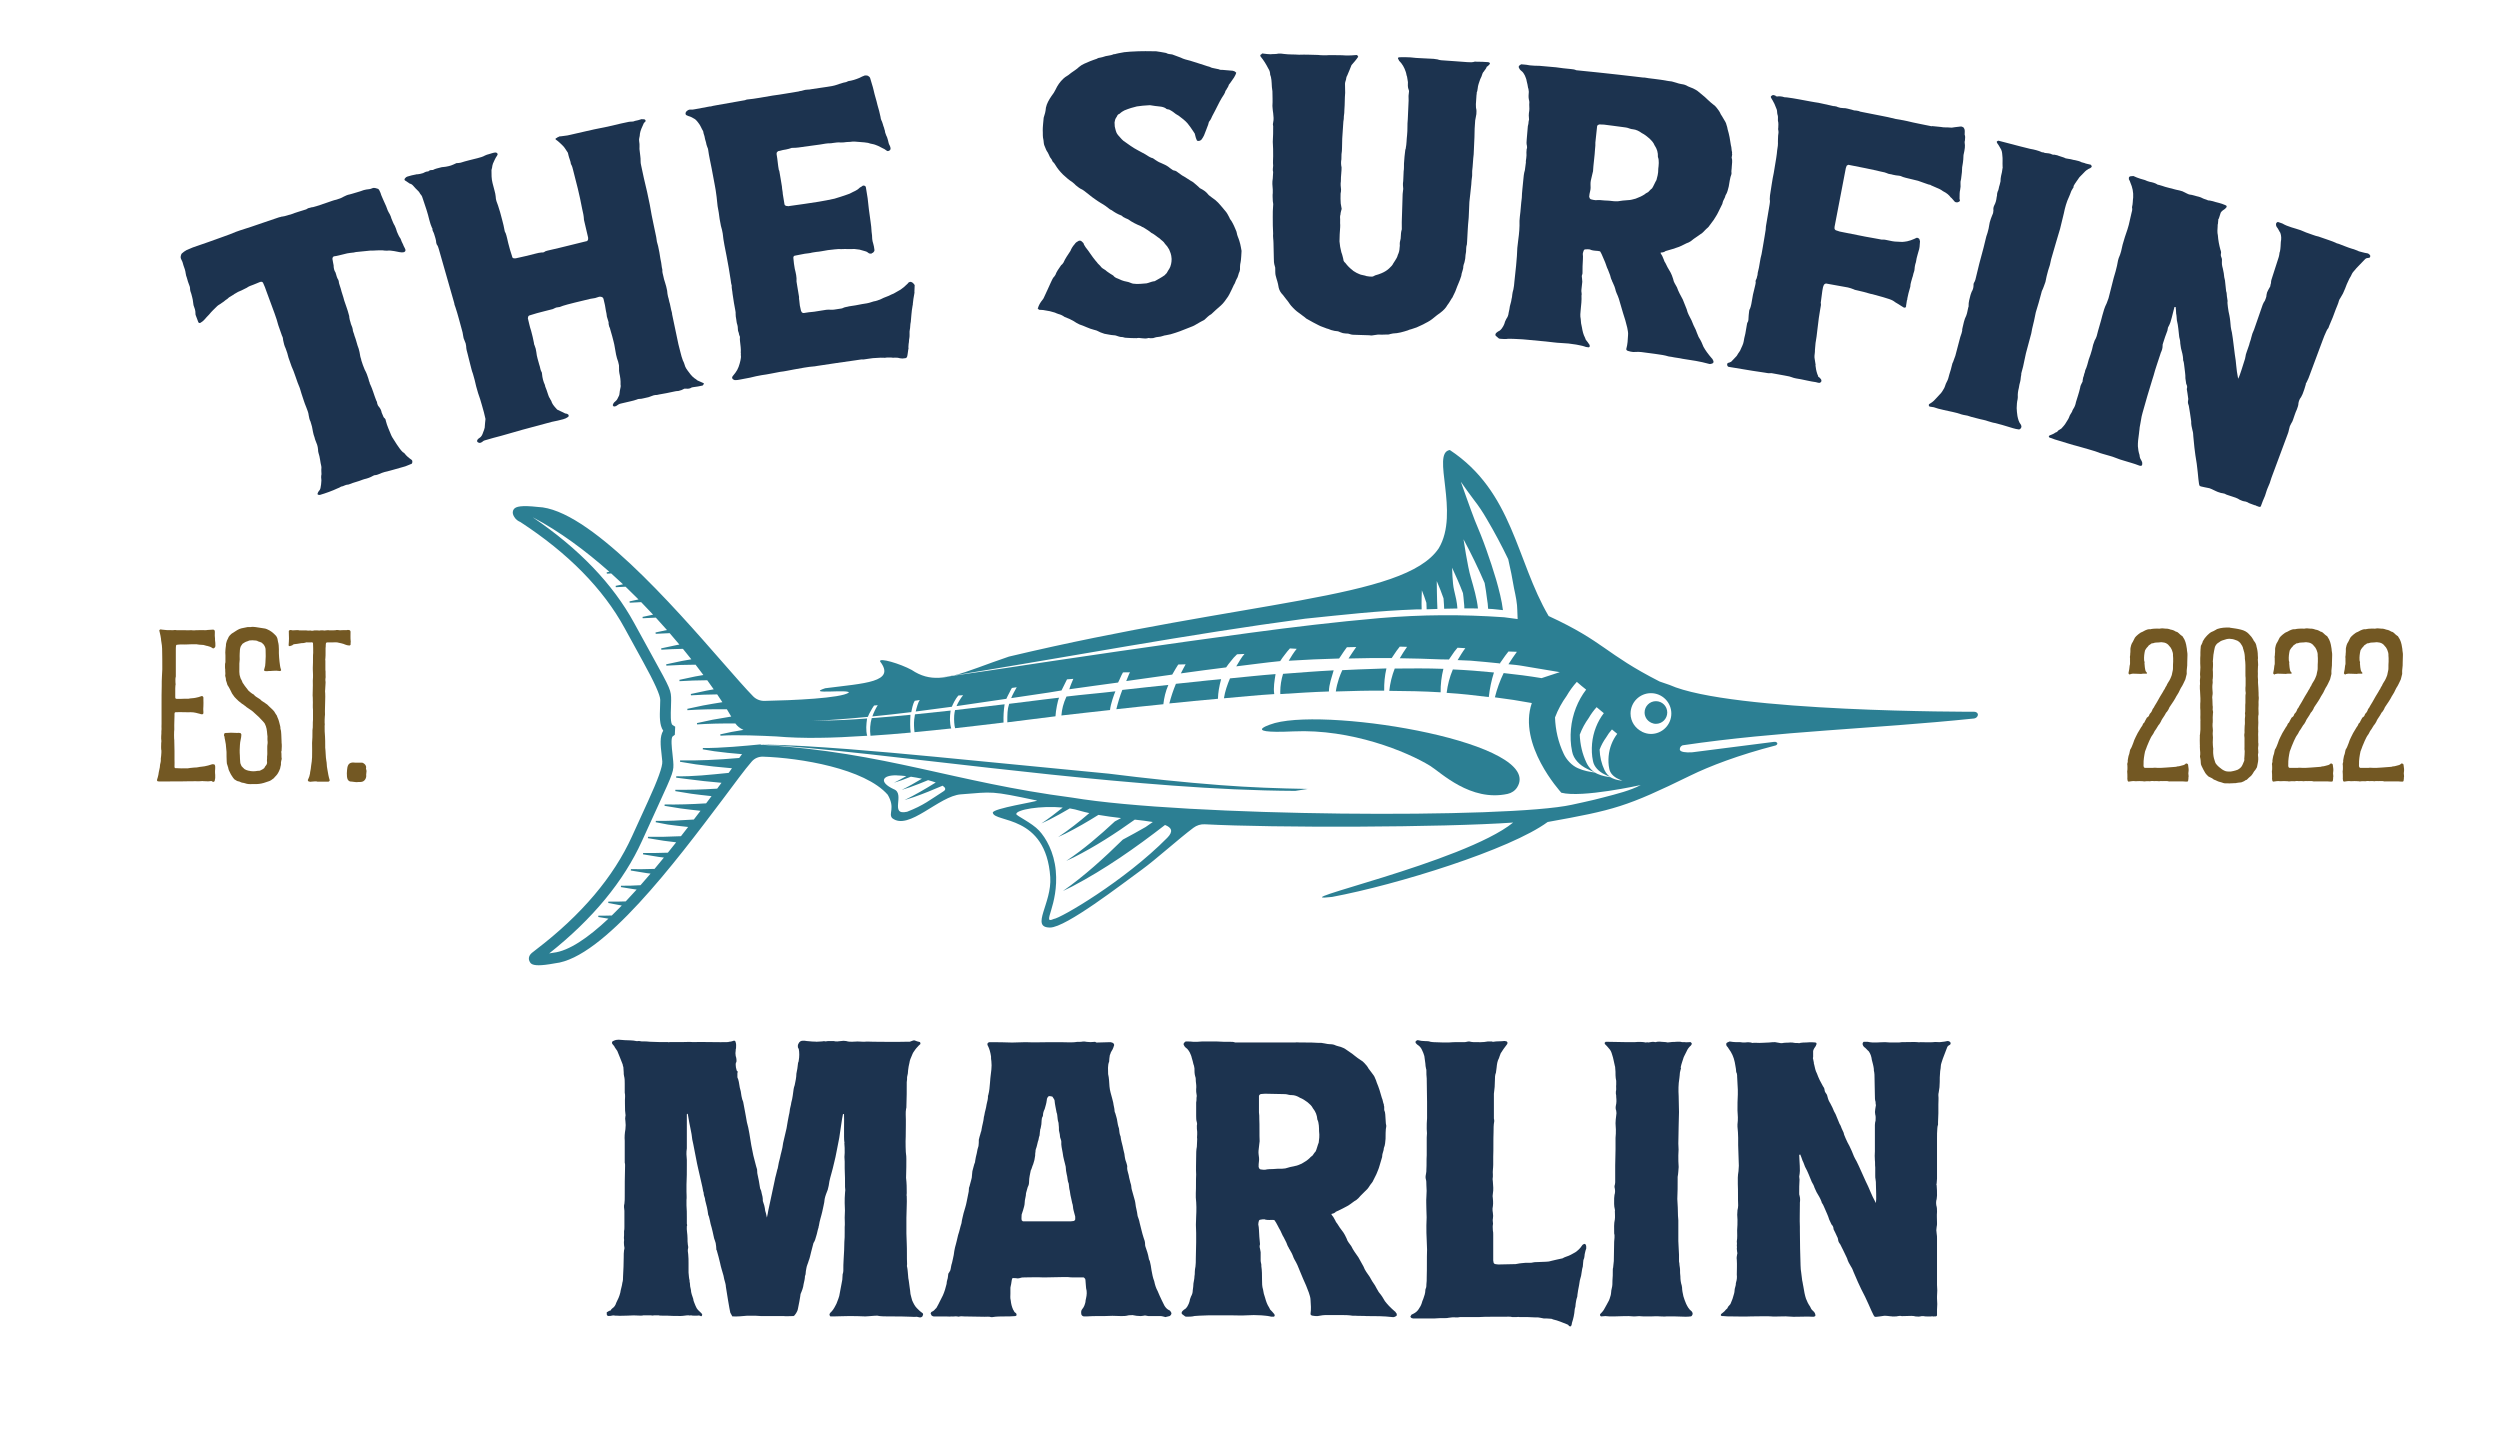 <svg viewBox="0 0 1542.24 884.06" version="1.1" xmlns="http://www.w3.org/2000/svg" id="Layer_1">
  
  <defs>
    <style>
      .st0 {
        fill: #735823;
      }

      .st1 {
        fill: #2c7f93;
      }

      .st2 {
        fill: #1c334f;
      }
    </style>
  </defs>
  <g>
    <path d="M252.82,286.57c-.82.25-1.79.8-2.81,1.12-4.17,1.12-8.48,2.53-12.72,3.48-.55.18-1.1.36-1.65.54-1.43.47-2.74,1.35-4.3,1.43-.47-.07-.83.27-1.23.41-1.7,1.01-3.55,1.63-5.47,2.06-.34.11-.68.23-1.02.34-2.6,1.1-5.39,1.62-7.98,2.73-.28.1-.55.19-.82.28-1.15-.04-1.89.44-2.73.72-.54.42-1.49.29-2.04.71-.56.42-1.16.62-1.57.77-3.74,1.75-7.42,3.05-11.15,4.16,0,0-.21.08-.48-.05-.22.08-.49-.04-.76-.17-.35-.32-.2-.59-.08-.86.06-.48.4-.81.54-1.09.67-.68.95-1.22,1.14-1.96.34-1.68.52-3.08.58-4.87-.21-1.26-.23-2.59.05-3.79-.01-1.33-.22-2.59-.03-3.99-.02-.28-.05-.57-.07-.86-.69-2.64-.77-5.5-1.74-8.27-.21-.59-.29-1.45-.28-2.12-.14-1.05-.21-1.91-.56-2.91-.55-1.57-1.33-3.08-1.6-4.55-.42-1.18-.76-2.17-.97-3.43-.28-2.11-.84-4.38-1.52-6.34-.63-1.12-.9-2.56-1.11-3.83-.14-1.73-.96-3.43-1.52-5.02-1.17-2.7-1.94-5.53-2.91-8.3-.62-2.44-1.39-4.62-2.42-6.92-.48-1.38-.97-2.76-1.45-4.15-.69-1.98-1.38-3.95-2.29-5.86-.62-1.78-1.25-3.56-1.87-5.33-.34-.99-.48-2.05-.76-2.84-.35-.99-.69-1.98-1.04-2.96-.77-1.5-1.19-3.38-1.52-5.02-.06-.86-.12-1.73-.68-2.65-.76-2.17-1.52-4.35-2.29-6.53-.6-2.45-1.43-4.82-2.27-7.2-1.59-4.54-3.4-9.01-5-13.56-.62-1.78-1.31-3.76-2.16-5.46-.5-.71-1.01-.77-2.1-.38-.66.23-2.35,1.05-3.89,1.6-1.53.54-2.86,1.01-4.03,1.88-1.04.59-2.13.98-3.15,1.57-1.54.57-3.22,1.38-4.62,2.33-.37.36-.14.27-.58.43-.88.54-1.76,1.08-2.64,1.62-.52.64-1.32,1.15-2.12,1.67-.73.71-1.54,1.22-2.34,1.75-.95.79-2.04,1.2-2.77,1.91-1.82,1.8-3.5,3.31-5.01,5.22-1.09,1.08-1.96,2.06-2.83,3.07-.87.99-1.65,1.52-2.67,2.13-.43.17-1.01-.08-1.16-.46-.52-1.37-1.03-2.74-1.55-4.11-.15-.4-.3-.79-.23-1.26.06-1.8-.53-3.38-1.2-5.14,0-.67-.3-1.45-.3-2.13-.14-1.73-.66-3.11-1.03-4.75-.44-1.17-.82-2.16-.82-3.5.08-.47-.15-1.06-.37-1.65-.59-1.57-1.26-3.33-1.62-4.98-.29-.79-.59-1.58-.66-2.44-.22-1.93-.81-3.5-1.4-5.07-.3-1.47-.81-2.82-1.55-4.12-.36-.97-.14-1.73.23-2.77.15-.29.3-.55.52-.64.75-.72,1.57-1.25,2.6-1.86,1.33-.5,2.6-1.19,3.94-1.69,6.31-2.11,12.58-4.39,18.83-6.64,2.69-.96,5.37-1.92,7.76-2.98.82-.29,1.64-.58,2.46-.87,5-1.53,9.04-2.95,13.97-4.64,3.44-1.18,6.89-2.35,10.33-3.51.74-.03,1.35-.45,1.87-.41,1.92-.21,3.67-1.01,5.3-1.33,3.09-1.24,6.3-2.09,9.46-3.12.61-.41,1.44-.92,2.18-.93.68-.23,1.36-.44,2.09-.46,2.99-.75,5.63-1.82,8.57-2.76,2.03-.65,3.77-1.42,5.87-1.86,1.58-.5,2.93-.92,4.4-1.82,1.28-.63,2.36-1.17,3.78-1.4,2.93-.91,5.72-1.55,8.59-2.65,1.13-.34,2.11-.43,3.29-.57.96-.07,1.59-.49,2.49-.75,1.19-.14,2.06.25,3.14.58.35.34.7.68.81,1.07.53.93.83,1.95,1.07,2.74.65,1.34,1,2.54,1.59,3.68.49,1.09.98,2.18,1.47,3.27.48,1.62,1.24,3.34,2.18,4.81.52.94.77,1.75,1.06,2.74.7,1.54,1.18,3.14,2.05,4.42.58,1.13,1.01,2.54,1.36,3.74.58,1.15.94,2.35,1.8,3.62.06.2.34.33.46.73.36,1.2.94,2.35,1.52,3.48.36,1.22,1.11,2.07,1.47,3.28.06.2-.04.67-.21.93-.38.34-.54.59-1.27.59-.44.14-.94.06-1.44,0-1.23-.07-2.57-.54-4.09-.74-1.51-.2-2.8-.46-4.19-.26-.94.07-1.96-.06-2.97-.2-2.46-.12-5.03.23-7.7.18-2.44.24-4.88.49-7.32.74-.95.07-1.9.16-2.79.44-.72,0-1.39.21-2.12.23-1.18.14-2.55.38-3.67.73-2.28.5-4.5,1.22-6.4,1.39-.44.14-.91.96-.84,1.16-.15.28-.03.67.03.87.09,1.07.48,2.27.65,3.53,0,1.54.3,3.2,1.2,4.46.51,1.59.81,3.27,1.7,4.51.09.27.17.53.26.79.03.87.23,1.48.49,2.26.26.8.52,1.59.77,2.39.56,2.45,1.55,4.78,2.11,7.24.97,2.99,2.08,5.7,2.84,8.76.19.59.39,1.21.3,1.67.11,1.07.43,2.06.75,3.06.23,1.45,1.12,2.7,1.36,4.19-.05,1.34.9,2.8,1.08,4.05,1.12,2.72,1.53,5.44,2.58,7.97.45,1.39.69,2.86.93,4.32.11,1.06.64,2,.76,3.05.58,1.8,1.23,3.79,2.09,5.71,1.07,1.86,1.66,3.65,2.3,5.64.26.79.24,1.45.64,1.99.19.61.12,1.07.45,1.4,1.45,3.05,2.34,6.5,3.65,9.82.4.53.66,1.33.65,1.99.26.8.45,1.39,1.13,2.05.8,1.06,1.41,2.19,1.58,3.45.25.8.73,1.51.99,2.32.13.39.19.59.53.93.61.46,1.01.99,1.06,1.86.75,3.06,2.2,6.11,3.38,9.04.13.4.46.74.59,1.13.93,1.46,1.86,2.92,2.79,4.39,1.27,1.79,2.26,3.44,3.86,4.92.48.07.53.27.88.59,1.19,1.6,2.73,2.86,4.48,4.07.67.68.43,2.06-.13,2.46-.34.11-.68.22-1.03.33Z" class="st2"></path>
    <path d="M434.16,236.84c-.13.46-.34.5-.51.75-.16.25-.17.25-.38.29-1.9.39-3.77.78-5.72.97-.28.06-.56.12-.84.17-.76.58-1.81.81-2.69.78-.46-.12-1.1.02-1.77-.05-1.17.67-2.39,1.16-3.65,1.42-1.1.02-1.93.2-2.77.38-2.31.5-6.72,1.45-9.28,1.81-.42.09-.83.18-1.25.28-.68-.08-1.51.13-2.14.26-1,.45-2.06.67-3.05,1.11-1.12.25-2.23.5-3.35.76-.84.19-1.47.34-2.35.32-.43.08-.88,0-1.26.29-1.41.54-2.89.88-4.34,1.22-1.89.44-3.77.88-5.66,1.32-.63.15-1.25.29-1.62.6-.51.33-1.02.67-1.53,1.01-.21.05-.62.14-.83.2-.42.09-.88,0-1.03-.61-.26-.16-.1-.41.06-.67.23-.92.96-1.52,1.7-2.12.75-.61,1.18-1.57,1.61-2.54.49-.75.72-1.68.73-2.54.07-.66.13-1.32.36-2.24.23-.92.45-1.81.22-2.85.12-2.39-.2-4.67-.72-6.92-.24-1.02-.22-1.89-.2-2.75.07-.65-.12-1.49-.05-2.14-.18-.75-.35-1.5-.52-2.24-1.09-2.76-1.59-5.86-2.09-8.97-.32-2.3-1.04-4.48-1.57-6.73-.33-1.42-.88-2.8-1.21-4.23-.14-.62-.29-1.23-.6-1.58-.14-.61-.29-1.23-.43-1.84.12-.46.02-.86-.07-1.27-.24-1.02-.74-2.2-.98-3.22-.08-1.27-.35-2.49-.59-3.51-.28-1.22-.31-2.29-.59-3.51-.3-1.29-.6-2.59-.9-3.88-.23-1.01-1.24-1.43-2.6-1.32-.86.2-1.68.61-2.56.82-.86.21-1.99.27-2.87.47-3.18.76-6.36,1.52-9.54,2.3-1.74.43-7.6,1.86-9.45,2.76-.65.16-1.34.12-2.21.34-.61.35-1.48.59-2.06.95-1.66.42-3.32.84-4.98,1.26-3.24.82-6.27,1.6-9.46,2.66-.44.11-.93.89-.82,1.29.06.2-.17.26-.11.46.69,2.64,1.11,5.12,2.01,7.7.64,2.43,1.32,5.07,1.8,7.75-.11.46.21.82.32,1.22.58,1.37.95,2.78,1.11,4.26.21,2.55,1.12,5.1,1.75,7.54.63,1.56.64,3.29,1.43,4.61.32.35.21.82.32,1.22.21,2.54.8,4.75,1.8,6.88.06,1.08.79,2.17,1.06,3.19.31,1.21.8,2.16,1.06,3.18.21.82.58,1.35.95,1.92.16.6.73,1.1.84,1.51.43,1.62,1.43,2.88,2.68,4.28.32.35.63.7.94,1.05,1.52.68,2.56,1.3,3.55,1.68.79.45,1.57.89,2.45.89.26.15.52.3.78.45.53.31.37,1.42-.05,1.53-.93.67-1.92,1.14-2.97,1.41-2.29.58-4.58,1.19-6.93,1.59-6.1,1.6-12.2,3.24-18.28,4.91-6.02,1.66-11.78,3.48-17.84,4.99-1.86.53-3.73,1.07-5.59,1.61-.83.23-1.28,1.03-1.9,1.2-.77.45-1.45.42-2.3-.2-.33-.34-.43-.74-.15-1.27,0,0-.06-.2.15-.26.37-.32.66-.85,1.07-.96,1.33-.81,1.88-2.07,2.35-3.52.39-.99.78-1.97.97-2.9.09-1.99.32-3.59.48-5.37-.54-2.68-1.35-5.5-2.21-8.51-.69-2.42-1.44-5.03-2.34-7.39-.4-1.41-.81-2.82-1.21-4.23-.54-2.67-1.23-5.09-1.98-7.71-.79-1.95-1.15-4.01-1.67-5.84-.64-2.22-1-4.28-1.63-6.5-.41-1.4-.87-3.03-.89-4.76-.07-1.07-.42-2.27-.92-3.22-.56-1.15-.84-2.15-.98-3.43-.12-1.26-.42-2.27-.76-3.48-1.32-4.63-2.43-9.32-3.97-13.89-.23-.81-.68-1.55-.69-2.42-1.17-4.09-2.34-8.19-3.51-12.28-1.27-4.43-2.53-8.86-3.74-13.09-.77-2.69-1.53-5.37-2.3-8.05-.29-1.01-.58-2.01-1.3-2.89-.1-.34-.19-.67-.29-1.01-.08-1.95-.81-3.68-1.33-5.5-.28-.99-1.02-1.89-1.03-2.75.11-.47.05-.67-.29-1-.63-1.34-1.1-2.95-1.61-4.77-.98-4.3-2.43-8.46-3.91-12.82-.35-1.22-.64-2.21-1.66-3.23-.57-1.14-1.31-2.02-2.27-2.83-.62-.46-1.08-1.21-1.77-1.89-.74-.87-1.43-1.54-2.45-1.69-.91-.61-1.83-1.21-2.74-1.82-.57-.28-.74-.87-.18-1.47.35-.53.95-.93,1.42-1.06,1.82-.53,3.63-1.05,5.27-1.3.46-.13.69-.19,1.2-.13.96-.07,2.1-.37,3.24-.71.85-.47,1.7-.93,2.9-1.04.28.14.45-.13.85-.46.46-.12.86-.46,1.37-.38.32-.02.64-.04.96-.05,1.49-.85,3.13-1.08,4.72-1.54.46-.12,1.13-.32,1.87-.3.45-.11.98-.06,1.43-.18,2.79-.55,3.24-.67,6.49-2.21.96-.04,1.71-.04,2.62-.28,3.37-1.12,6.84-1.84,10.48-2.8,1.6-.43,3.2-.84,4.46-1.6.86-.44,1.55-.62,2.46-.86,1.14-.3,2.46-.85,3.88-1.01.68-.18,1.64.65,1.51,1.12-.12.47-.31.73-.48.99-1.05,1.56-1.65,3.03-2.42,4.74-.25.93-.53,1.65-.55,2.53-.12.46-.24.93-.36,1.39,0,2.81-.04,5.42.65,8.06.41,1.55.81,3.11,1.22,4.66.37,1.42.63,2.43.73,3.7.02,1.94.73,3.7,1.43,5.48.97,2.78,1.71,5.62,2.5,8.65.64,2.43,1.21,4.66,1.63,7.15.11.41.21.81.54,1.15.81,2.18,1.11,4.25,1.64,6.29.74,2.84,1.43,5.47,2.34,8.04.07.27.14.54.21.81.33.35.86.64,1.32.52.49.1.93-.03,1.37-.14,3.8-.77,7.77-1.79,11.52-2.74,1.33-.34,2.65-.67,3.8-.73.5.09.93-.01,1.38-.13,1.44-.81.78-.63,2.33-1.02,10.43-2.35,16.58-4.05,22.56-5.46.59-.14,1.18-.28,1.77-.42.22-.06.75-.82.65-1.23.13-.46.02-.86-.06-1.27-.3-1.29-.6-2.59-.91-3.88-.43-1.84-.86-3.67-1.29-5.51-.1-.41-.19-.81-.28-1.22-.08-2.35-.6-4.6-1.13-6.84-.77-4.33-1.73-8.42-2.68-12.49-.9-3.87-1.99-7.5-2.94-11.57-.24-1.03-.52-2.25-1.31-3.57-.15-1.68-1.04-3.4-1.47-5.25-.13-.54-.25-1.08-.38-1.63-.12-.19-.25-.38-.37-.57-1.07-1.47-1.64-2.83-3.16-4.2-1.24-1.22-2.51-2.43-3.94-3.38-.33-.35-.19-.81.49-.97.41-.31.82-.63,1.29-.73.41-.31.86-.42,1.37-.32.68-.16,1.42-.11,2.11-.28,1.2-.06,2.57-.38,3.72-.65,3.21-.74,6.43-1.48,9.64-2.21,1.84-.41,3.44-.78,5.29-1.19,4.65-.83,11.77-2.39,16.33-3.57,1.61-.34,3.22-.68,4.83-1.03,1.16-.25,2.67.08,3.74-.57,1.38-.29,2.75-.57,3.87-1.02.23-.06.7-.14.96.02.45-.1.73.06.96.01.79.26.9.87.76,1.34-.23.05-.43.31-.61.56-.19.26-.6.56-.56.76-1,2.13-1.99,4.27-2.29,6.25-.06.87-.11,1.74-.4,2.65-.13.46-.2,1.32-.07,1.94.25,1.23.24,2.3.22,3.38-.06.87-.07,1.93.15,2.96.16,1.89.59,3.93.52,5.88-.05.86.12,1.7.29,2.51,1.12,5.33,2.29,10.86,3.72,16.55.56,2.66,1.12,5.33,1.68,7.99.68,4.36,1.55,8.45,2.41,12.55.52,2.46,1.03,4.92,1.55,7.38.16,1.9.55,3.74,1.16,5.53.52,2.45,1.08,5.13,1.42,7.83.35,1.65.69,3.28.86,5.17.12.55.23,1.1.35,1.64-.18,1.32.34,2.71.6,3.94.26,1.24.52,2.46,1.04,3.85.57,1.6.91,3.24,1.3,5.08.04,1.26.3,2.5.56,3.73.52,1.39.61,2.87,1.12,4.26.27,1.3.54,2.59.82,3.89.18.83.6,1.8.56,2.66.96,4.58,1.93,9.15,2.89,13.73.35,1.63.65,3.09.99,4.71.35,1.65.94,3.44,1.29,5.08.34,1.65.94,3.45,1.5,5.03.68,1.15.94,2.38,1.45,3.77.39.77.77,1.55,1.37,2.28,1.23,1.66,2.5,3.55,4.32,4.87.51.32,1.27.8,1.81,1.33,1.21.53,2.41,1.07,3.62,1.61.26.16.52.32.34.57ZM345.06,189.43c.07-.02.14-.04.21-.05.22-.05.44-.11.66-.16-.29.07-.58.15-.87.22Z" class="st2"></path>
    <path d="M564.26,175.86c-.05,1.34-.1,2.68-.16,4.03.05.41.1.83-.06,1.28-.39,2.14-.78,4.32-.94,6.45.03.22.07.61-.12.86-.41,1.95-.57,4.09-.77,6.02-.03,1.47-.32,2.58-.35,4.05-.44,1.75-.23,3.4-.65,5.15-.04.28-.07.57-.11.85-.05,1.28.13,2.73-.13,4.03-.29,1.09-.13,2.34-.42,3.43-.14.64-.04,1.48-.16,2.14.05.41.14,1.04-.05,1.27-.37,2.16-.38,3.65-.86,4.97-.18.24-.99.76-1.43.61-.42.05-.84.11-1.27.17-1.09-.06-1.96-.16-2.86-.46-1.09-.06-1.96-.15-3.02-.02-1.33-.24-2.8-.04-3.9-.11-.35.05-.7.1-1.06.14-.88-.08-1.72.02-2.6-.06-.84.12-1.73.03-2.57.15-1.52,0-2.99.2-4.48.43-1.2.17-2.4.35-3.59.52-.66-.11-1.52,0-2.15.1-.92.13-1.83.27-2.75.41-7.83,1.15-15.68,2.18-23.5,3.44-.57.09-1.13.18-1.69.28-4.29.28-8.69,1.22-12.92,1.95-2.74.47-5.45,1.15-8.44,1.46-3.79.67-7.56,1.56-11.39,2.04-2.32.43-4.64.85-7.13,1.53-2.18.41-4.35.82-6.53,1.24-.84.16-1.69.32-2.57.28-.42.08-.67-.08-.93-.25-.67-.08-1.29-1.03-.99-1.73.17-.24.34-.49.51-.74.57-.53.87-1.24,1.41-1.77,1.76-2.26,2.55-4.96,3.15-7.63.23-1.12.45-2.23.22-3.46.13-.44.07-.86-.02-1.27.21-2.38-.22-4.65-.47-7.16-.15-.83-.09-1.68-.03-2.55-.07-.41-.16-.81-.45-1.19-.15-.83-.34-1.86-.72-2.64-.23-1.23-.03-2.55-.52-3.96-.41-.98-.42-2.26-.62-3.29-.2-1.03-.39-2.05-.36-3.13.1-.66-.06-1.47-.17-2.1-.58-3.07-1.12-5.97-1.72-10.33-.09-1.68-.66-3.49-.53-5.23-.45-1.19-.42-2.27-.66-3.5-.71-5-1.6-9.72-2.52-14.66-.84-4.52-1.96-9.22-2.36-13.83-.31-1.63-.58-3.09-1.11-4.7-.27-1.44-.54-2.88-.81-4.32-.24-2.51-.74-5.19-1.24-7.86-.13-1.9-.48-3.76-.6-5.64-.43-3.55-.77-5.4-1.12-7.25-.64-3.43-1.28-6.86-1.93-10.29-.73-3.91-1.69-7.79-2.19-11.73-.08-.43-.19-1.02-.54-1.61-.42-.98-.62-2.02-.77-2.84-.49-1.41-.73-2.63-.96-3.87-.43-.98-.62-2.02-.81-3.04-.99-1.5-1.61-3.54-2.85-5-.66-.94-1.27-1.67-2.11-2.37-1.35-.82-2.69-1.62-4.19-1.97-.51-.11-.82-.49-1.32-.6-.27-.16-.35-.58-.39-.78-.07-.42.07-.87.45-1.37.81-.79,1.66-1.39,2.88-1.19.74.07,1.66-.1,2.35-.23,3.08-.58,6.16-1.15,9.24-1.72.73.08,1.38-.25,2.08-.38.93-.17,1.85-.34,2.77-.51,5.77-1.04,11.33-2.03,16.89-2.98.46-.08.65-.33,1.12-.4,5.39-.49,10.69-1.6,16.01-2.46,5.36-.66,10.67-1.71,16-2.53.43-.28,2.08-.32,2.52-.6,2.25-.77,3.51-.32,5.56-.84,2.09-.31,4.18-.62,6.28-.93,1.16-.17,2.08-.3,3.02-.44,2.09-.31,4.17-.6,6.21-1.31.69-.1,1.56-.64,2.26-.74,1.14-.39,2.26-.75,3.44-.91.43-.26.9-.34,1.33-.6,2.32-.31,4.6-1.05,6.84-1.98,1.12-.57,2.22-1.14,3.36-1.51.7-.08,1.42.04,1.91.18.51.35,1.31.89,1.39,1.5.5,2.04,1.58,4.86,2.15,7.53.64,3.08,1.73,6.11,2.34,8.99.79,2.43,1.34,4.88,1.89,7.35.08.63.19,1.46.5,2.05.58.98.72,2.02,1.06,2.82.11.83.67,1.61.8,2.64.31.6.39,1.22.49,2.05.3.6.41,1.43.72,2.02.6.98.73,2.02,1.09,3.03.13,1.04.52,2.26,1.1,3.24.31.6.36,1.01.44,1.64.07.62-.51,1.33-.98,1.39-.44.26-.89.33-1.39-.03-.25-.18-.51-.36-.76-.53-.51-.36-1.01-.72-1.5-.86-.99-.51-1.98-1.01-2.96-1.52-1.22-.47-2.22-.98-3.64-1.21-.93-.1-1.67-.4-2.65-.7-.78-.11-1.57-.21-2.35-.32-1.88-.17-3.77-.35-5.87-.47-.94-.08-1.86.05-2.77.17-.77.04-1.54.08-2.31.11-1.14.16-2.28.31-3.45.28-1.66-.19-3.25.05-4.85.28-.46.07-.91.13-1.36.2-2.34-.08-4.37.43-6.65.77-4.55.68-8.92,1.15-13.47,1.85-1.37.22-2.54.18-3.93.2-1.11.38-2.45.81-3.58,1-1.36.22-2.51.4-3.83.83-.3.05-.6.1-.91.15-.43.27-.85.57-1.01,1.01.03.19-.16.45-.09.86.34,2.07.45,2.69,1,7.48.12.76.25,1.52.37,2.27.39,1,.06-1.07,1.11,5.34.27,1.65.54,3.31.82,4.96.08,1.9.48,2.89.53,4.59.35,2.13.7,4.27,1.05,6.4.11.63,1.09,1.1,1.77.99.22-.04.26.17.48.13.29-.05.59-.1.89-.15,6.06-.78,11.87-1.7,17.91-2.62,3.14-.48,6.45-1.19,9.79-1.89,1.31-.41,2.62-.81,3.93-1.22,1.09-.37,2.18-.73,3.27-1.1,1.55-.43,2.82-1.03,4.31-1.88,1.51-.64,2.99-1.49,4.19-2.7.65-.31,1.07-.57,1.69-1.08.64-.31,1.83-.04,1.97.99.85,4.53,1.44,8.89,1.84,13.49.36,2.63.72,5.26,1.08,7.89.25,1.87.54,3.94.6,6.04.2,1.45.4,2.91.38,4.39.14,1.03.29,2.07.62,2.87.39,1.21.56,2.45.7,3.5.33.81-.22,1.71-1.04,2.26-.23.03-.44.06-.41.27-.63.3-1.31.19-1.79.04-.41-.29-.83-.59-1.24-.88-.25-.18-.72-.33-1.18-.47-1.17-.27-2.35-.73-3.5-.99-1.14-.04-2.07-.34-3.21-.39-2.66.17-5.39-.08-7.84.08-2.96-.19-5.56.41-8.45.63-2.42.37-4.81.95-7.26,1.12-.81.13-1.61.25-2.42.38-1.51.45-3.07.49-4.61.73-2.2.35-4.14.88-6.34,1.24-.62.31-.74.96-.64,1.59.12,2.09.49,4.37.84,6.44.66,2.65,1.28,5.09,1.08,7.89.23,1.38.46,2.76.68,4.14.16,1.03.76,4.54.89,5.37-.11.65.02,1.48.13,2.09.13,2.1.46,4.18,1.02,6.2.03.2.07.41.35.79.07.41.81.92,1.46.82,1.94-.32,4.09-.66,6.29-.8,2.51-.4,5.02-.8,7.53-1.19,1.08-.16,1.98-.09,2.87-.02.65-.09,1.11.04,1.76-.06,1.51-.23,3.02-.46,4.53-.69.44-.06.86-.13,1.26-.4,1.24-.61,2.33-.55,3.6-.96,2.82-.42,5.39-.79,8.17-1.41,1.95-.28,3.89-.54,5.78-1.24.43-.07.83-.33,1.26-.39,1.73-.25,3.18-.87,4.64-1.48,2.05-1.13,4.39-1.65,6.23-2.74,1.05-.35,2.09-.9,2.9-1.43.96-.55,1.91-1.1,2.87-1.64.6-.5,1.41-1.03,2.01-1.52.79-.73,1.58-1.47,2.37-2.2.19-.22.38-.47.57-.7.41-.26.85-.32,1.28-.37,1.13.28,1.64.85,2.45,2.02Z" class="st2"></path>
    <path d="M640.32,190.55c-.22.02-.23-.19-.03-.42.32-1.28,1.07-2.81,2.05-4.16.57-.88,1.4-1.58,1.75-2.65,1.47-3.28,2.8-5.89,4.1-8.94.57-1.09.92-2.16,1.71-3.28.61-.46.8-1.11,1.2-1.56.52-1.71,2.11-3.95,3.5-5.93.42-.25,1.03-.92,1.43-1.58,1.12-2.6,2.74-4.82,4.32-7.24.57-1.5,1.55-3.05,2.59-4.16.6-1.08,1.67-1.59,2.51-2.06.66-.25,1.33-.09,1.79.3.7.6,1.39,1.18,1.45,2.01.26.61.73,1.01.99,1.62,2.14,2.6,3.88,5.63,6.24,8.42.23.27.47.53.7.79.73,1.22,1.87,1.78,2.82,3.2.92.98,2.27,1.32,3.43,2.53,1.37.96,2.5,1.74,3.85,2.51.71,1,1.83,1.57,2.94,1.93,1.78.75,2.48,1.35,5.99,2,.44-.03,2.88,1.13,3.31,1.1,3.07.48,5.86-.06,8.25-.17,1.5-.28,2.79-.96,4.29-1.24.43-.02.88-.03,1.08-.25,1.47-.89,3.83-2.03,5.95-3.58.41-.64,1.26-1.08,1.46-1.73.82-1.7,1.88-2.37,2.44-5.11.19-.64.36-2.32.33-3.16-.11-2.92-1.03-4.57-1.51-5.81-.93-1.64-1.39-2.26-2.55-3.47-.93-1.64-2.06-2.02-3.43-3.43-1.35-.79-2.96-2.41-4.99-3.37-1.6-1.4-3.42-2.37-5.24-3.55-.45.03-.9-.38-1.13-.58-2.93-1.13-5.88-2.66-7.97-4.24-1.13-.36-2.04-.94-3.19-1.52-.24-.41-.69-.6-.93-.79-2.5-.92-4.34-2.07-5.96-3.25-.23-.2-.91-.37-1.14-.57-1.64-1.38-3.51-2.73-5.58-3.88-1.17-.77-2.55-1.55-3.5-2.31-2.32-1.54-4-3.11-6.83-5.24-.39-.26-.78-.52-1.17-.77-1.39-.55-2.82-1.7-4.01-2.68-.49-.59-1.19-1.18-2.15-1.95-2.13-1.34-4.05-3.09-5.74-4.65-1.96-1.97-3.43-3.76-4.74-5.97-.52-1-1.25-1.58-1.74-2.17-.3-1.04-.8-1.62-1.56-2.62-.52-1.03-.84-2.04-1.35-2.85-.75-1-1.3-2.2-1.89-3.85-.52-.79-.67-2.89-.74-3.72-.64-2.48-.3-3.97-.46-6.06-.09-1.25.44-6.54.57-7.81.74-2.36,1.13-3.44,1.38-6.19.51-2.56,1.95-4.98,3.43-7.17,1.06-1.34,1.9-2.66,2.51-3.96,1.21-2.6,2.69-4.8,4.88-6.84.46-.24.66-.68,1.11-.92,1.34-.71,2.46-1.63,3.57-2.54,1.57-1.17,3.6-2.33,4.92-3.68,1.77-1.58,4.51-2.58,6.81-3.56,1.6-.72,2.99-1.02,4.14-1.49.67-.47,1.6-.72,2.3-.76,1.86-.31,2.99-.99,4.17-1.06,1.16-.27,2.33-.33,3.48-.81.22-.22.92-.25,1.39-.28.46-.23,1.17-.27,2.09-.52,2.33-.54,4.66-.86,7.23-.98,3.04-.12,5.16-.45,15.96-.23,1.88.35,3.77.49,6.14,1.03.95.59,2.13.77,3.78.92,1.43.58,3.32,1.17,5.22,1.94,1.9.99,3.77,1.37,5.9,1.93,4.01,1.37,5.89,1.74,9.18,2.92.94.39,1.87.58,2.59.78,1.17.62,1.88.81,3.05.99.94.19,1.87.38,2.81.58.71.41,1.4.4,2.33.38,2.1.18,4.2.35,6.3.54.71.21,1.4.41,1.64.82.23.21.47.2.47.41-.22,1.04-.9,2.11-1.36,2.95-1.15,1.49-2.05,3.16-3.19,4.44-.22,1.25-1.13,2.11-1.58,3.16-.45.42-.68,1.06-.89,1.9-.23.21-.23.43-.45.84-2.04,2.97-3.59,6.13-5.37,9.72-.43,1.07-1.34,2.33-2,3.81-.44,1.06-.87,2.12-1.78,3.18-.44.63-.42,1.27-.64,1.9-.64,1.89-1.73,4.43-2.6,6.75-.43.86-.88,1.69-1.53,2.55-.68.64-1.13.85-2.03.88-.45.01-.92-.18-.92-.6-.23-.21-.98-2.49-1.24-3.95-.32-.48-.63-.96-.95-1.45-1.19-1.85-2.39-3.5-3.56-4.93-1.42-1.64-3.53-3.24-5.42-4.65-1.16-.6-2.34-1.39-3.52-2.4-.7-.4-1.42-1-2.35-1.39-.93-.17-1.62-.16-2.1-.76-.94-.59-2.09-.98-3.72-1.13-1.86-.14-3.93-.48-6.03-.81-3.45.13-5.52.44-8.04.76-2.28.51-4.78,1.26-7.72,2.46-.9.45-2.02,1.15-2.89,2.03-.68.25-1.35.69-1.55,1.33-.21.43-.41.86-.63,1.08-.64.89-.82,1.93-1,2.99.04.84.09,1.67.13,2.51.29.83.35,2.09,1.13,3.93.51,1.02,1.47,2.03,2.19,2.82.73.8,1.22,1.42,1.93,2,3.07,2.15,5.91,4.32,8.93,5.87,1.64.98,3.02,1.55,4.66,2.52.94.58,2.33,1.58,3.72,2.15.67-.03,2.09.97,2.55,1.37.92.59,2.08,1.38,3.24,1.76,2.3,1.17,2.53.96,4.6,2.35.48.4,2.32,1.81,3.01,2.2.92.18,1.82.35,2.75,1.17.92.67,1.84,1.34,2.77,2,2.29,1.19,4.36,2.81,6.87,4.21.68.6,3.21,2.64,4.13,3.66,2.72,1.41,3.86,2.22,5.47,4.28,1.13.8,2.5,2.04,4.08,3.06,2.49,2.04,4.33,4.74,6.37,7.01.91,1.02,1.59,2.5,2.27,3.73.24.83.92,1.66,1.37,2.29,1.13,1.87,2.04,3.96,2.96,6.24.08.28.15.56.23.84.25,1.86,1.13,3.34,1.6,5.01.91,2.71,1.16,5.43,1.39,6.27,0,.63-.37,6.49-.58,6.92-.43,1.67-.4,3.56-.39,4.81-.21.42-.21.64-.21.85-.84,1.47-.83,3.36-1.89,4.83-.65,1.07-.85,2.52-1.69,3.59-.85,1.68-1.68,3.79-2.73,5.69-.28.49-.56.98-.84,1.47-1.49,2.11-2.74,4.02-4.44,5.52-2.12,1.92-4.02,3.44-5.91,5.35-1.7.88-2.74,2.15-4.21,3.45-2.1,1.1-3.59,1.96-5.49,3.07-.42.22-1.05.66-1.68.88-3.81,1.37-6.97,2.92-10.77,4.1-1.89.69-4.01,1.21-5.71,1.47-.64.02-1.28.25-2.12.5-.83.25-1.48.48-2.33.51-1.28.06-2.12.29-3.59.78-.57.02-1.14.05-1.71.07-.42.01-.64-.18-1.07-.16-1.47.49-2.76.34-4.05.18-1.07-.17-2.36-.3-3.41-.05-1.06.05-5.55-.14-7.06-.28-1.09-.36-1.94-.52-2.8-.48-.65-.17-1.51-.35-2.39-.71-.64-.19-1.09-.37-1.72-.33-1.93-.1-3.89-.62-5.82-.92-1.74-.51-3.06-1.09-4.83-2.02-.42.03-.87-.36-1.3-.34-3.49-.83-6.39-2.53-9.24-3.39-1.55-.73-2.46-1.29-3.58-2.06-1.57-.95-3.58-1.85-5.57-2.55-1.36-.96-2.48-1.49-3.8-1.81-.9-.35-1.55-.52-2.23-.89q-3.1-1.02-6.16-1.4c-1.32-.32-2.61-.23-3.71-.34-.02-.21-.24-.4-.48-.59Z" class="st2"></path>
    <path d="M918.92,39.63c-.52.6-1.03,1.19-1.76,1.56-.32,1.24-1.3,2.02-1.84,3.02-.51.38-.52.8-.79,1.21-.31,1.23-.87,2.45-1.4,3.47-.59,1.84-1.42,3.68-1.56,5.77-.07,1.04-.35,1.87-.64,2.69.2.44-.06.83-.08,1.26-.12,1.88-.25,3.76-.38,5.64-.06.83.12,1.48.08,2.31.39,1.3.3,2.53.22,3.8-.33,1.44-.42,2.7-.73,3.93-.11,1.67-.22,3.34-.33,5.02-.13,1.88,0,3.58-.12,5.24-.24,3.57-.24,7.12-.48,10.67-.45,3.32-.47,6.91-.92,10.22.09,2.1-.03,3.99-.41,6.06-.05.77-.1,1.53-.15,2.3-.53,4.58-.7,7.1-1.17,10.83-.21,3.14-.19,6.29-.41,9.42-.02.28-.04.55-.06.83-.54,4.8-.62,9.4-.93,14-.04.63-.08,1.26-.13,1.88-.53,1.45-.43,3.12-.53,4.58-.29,1.23-.4,2.7-.5,4.16-.3,1.25-.39,2.49-.89,3.51-.03.41-.27.82-.3,1.24.07,2.1-1.13,3.92-1.27,6-.56,1.64-1.09,3.29-1.85,4.92-.51,1.02-.79,2.05-1.3,3.27-.54,1.64-1.27,2.87-2.03,4.49-.03.42-.25.61-.48.81-.95,1.41-1.72,3.04-2.87,4.44-.98,1.84-2.59,3.41-4.38,4.77-1.36.96-2.7,1.94-3.83,2.92-1.59,1.39-3.36,2.53-5.35,3.48-1.55.96-3.52,1.69-5.5,2.65-1.09.36-2.18.73-3.26,1.09-.66.18-1.5.34-2.18.74-2.83.9-5.85,1.82-9.06,1.89-.57.12-1.15.23-1.73.35-.87.38-1.72.35-2.56.31-1.72.14-3.42.08-4.91.02-.79.11-1.57.22-2.36.33-.86.18-1.94.35-2.99.1-3.41-.12-6.82-.23-10.23-.32-.64-.02-1.48-.25-2.12-.48-.28-.08-.56-.16-.84-.23-1.06-.03-2.13-.06-3.19-.29-.85-.23-1.9-.68-2.96-1.12-.65,0-1.27-.24-2.13-.26-1.49-.25-2.76-.68-4.24-1.34-.21,0-.64-.01-.85-.23-1.49-.66-3.39-1.12-4.88-1.97-2.33-1.08-4.45-2.38-6.79-3.66-.64-.22-1.07-.65-1.49-1.07-1.7-1.27-3.4-2.55-5.11-3.82-.86-.63-3.62-3.37-4.26-4.43-.63-1.05-1.49-2.1-2.35-3.15-.64-.84-1.29-1.68-1.94-2.52-1.29-1.26-2.16-2.73-2.58-4.41-.63-3.97-1.07-4.19-1.93-7.74-.22-.64-.22-3.35-.22-3.98,0-.63,0-1.05-.22-1.46-.64-1.88-.65-3.56-.65-5.24,0-3.16-.21-6.28-.21-9.22,0-1.88-.44-3.98-.22-5.86-.22-3.14-.21-6.7-.22-10.26,0-2.3,0-4.61.22-6.91.22-1.26-.23-2.1-.22-3.36,0-1.47-.22-2.93,0-4.39v-2.1c-.22-2.29-.44-4.6,0-6.91,0-1.46.23-2.72.23-3.97-.45-1.27,0-2.73,0-3.98-.22-2.09,0-3.76,0-5.86,0-2.92,0-5.86-.22-8.79.23-3.14.23-6.51.23-9.64-.23-.84-.23-1.47,0-2.3.45-1.87.23-3.77,0-5.86,0-.42-.23-1.04-.23-1.67,0-.84-.24-1.67-.23-2.72.23-2.94,0-6.08,0-9.01-.23-1.67-.47-3.34-.46-5.03,0-1.25-.24-2.51-.46-3.77-.16-.49-.32-.98-.47-1.47,0-1.46-.45-2.72-1.16-3.77-1.39-2.72-2.81-5.03-4.69-7.32-.47-.64-.24-1.25.47-1.46.24-.42.69-.64,1.17-.42,1.64.2,3.04.41,4.44.41,1.64-.21,3.3,0,4.92-.41,1.16,0,2.35,0,3.28.22,3.27.43,6.33.24,9.36.48,4.22-.17,7.73.08,11.71.14,1.64.23,5.38.29,6.78.11,3.74.07,7.27-.06,10.77.23,2.11.05,3.98-.11,5.86-.27.47-.2,1.16.24,1.15.66.24.21.23.23.23.42-1.23,1.85-2.67,3.48-4.12,5.13-.48,1.03-.75,2.07-1.24,3.11-.48.82-1.26,3.33-1.73,3.94-.08.28-.17.55-.25.83-.02,1.26-.75,2.29-.78,3.54-.04,1.89.14,3.78.1,5.66-.32,3.57-.17,6.91-.48,10.46-.03,1.25-.06,2.72-.32,3.98-.03,1.26-.05,2.1-.31,3.34-.23,3.49-.47,6.97-.7,10.46-.04,1.89-.09,3.76-.13,5.65-.03,1.26-.06,2.72-.32,3.98-.03,1.05-.05,2.09-.07,3.14-.28,1.46-.31,3.12.11,5.03l-.04,1.67c-.02,1.47-.29,2.92-.33,4.39-.02.84-.04,1.68-.06,2.51-.27,1.66-.08,3.35.11,5.03-.02.84-.05,1.67-.28,2.51-.04,2.08-.1,4.18.08,6.08.2,1.12.39,2.24.59,3.36-.25,1.04-.72,2.29-.75,3.54-.23.42-.24,1.05-.26,1.67.18,1.67-.07,3.15.11,4.82-.01.42-.02.83-.03,1.25-.29,2.93-.35,5.86-.42,8.79.17,2.31.55,4.41,1.15,6.73.62,1.49.8,2.74,1.21,4.22-.02.84.41,1.68,1.26,2.34,1.27,1.72,2.76,3.21,4.47,4.51.21.22.42.43.85.65,1.07.67,2.14,1.33,3.43,1.78.63.43,3.47.74,4.32,1.18,1.08.25,2.39.29,3.47.33.66-.18,1.31-.38,1.77-.77,6.16-1.66,8.2-3.67,10.26-5.89.45-.4.7-1.03.93-1.43.39-.61.78-1.22,1.18-1.83.7-1.02,1.4-2.24,1.68-3.5.72-1.43,1.02-2.89,1.07-4.14.04-.85.29-1.67.11-2.51.03-.85.07-1.46.32-2.29.25-.62.28-1.47.31-2.08.08-1.68.13-3.14.65-4.79.06-1.47-.09-2.93-.03-4.4.26-5.86.29-11.52.54-17.38.04-1.04.32-2.08.36-3.13-.15-1.48-.31-3.15-.01-4.82.02-.42.04-.83.06-1.25.06-1.47.14-3.13.21-4.81.3-1.67.14-3.14.21-4.81.13-2.72.47-5.65.83-8.56.24-.2.25-.6.26-.82.57-2.69.47-5.44.82-8.14.38-3.33.06-6.51.43-9.63.18-3.91.35-7.81.52-11.71-.15-1.89-.07-3.79.25-5.65.02-.42-.18-1.06-.4-1.49-.42-1.29-.35-2.74-.28-4.21-.18-1.12-.37-2.25-.55-3.38-.43-.86-.38-1.9-.81-2.97-.82-2.55-2.12-4.92-4.15-6.88,0-.22-.21-.64-.43-.86-.21-.23-.22-.64-.2-.84.25-.2.49-.41.95-.38,2.12-.13,4.46-.02,6.79.08,2.33.32,4.45.42,6.78.52,1.33.06,2.65.13,3.97.2,1.17.05,2.34.13,3.51.18.78.11,1.55.22,2.33.33.69.25,1.61.5,2.32.54,5.84.32,10.26.8,16.11,1.16,1.64.11,3.27.21,4.72-.33.39.03.78.05,1.16.08,2.11-.05,4.45.09,6.79.25.24.02.47.02.93.27.45.23.41.86.16,1.06Z" class="st2"></path>
    <path d="M922.62,207.06c-.18-.43-.14-1.06.1-1.25,0-.2.23-.2.25-.4.69-.58,1.39-1.15,2.27-1.5.92-.77,1.65-1.77,2.16-2.76.5-.8.79-1.83,1.09-2.85.26-.54.52-1.08.78-1.62.74-.99,1.26-2.2,1.39-3.66.33-1.45.67-2.89.78-4.14.33-1.43.89-2.88,1.01-4.32.29-.83.38-1.86.44-2.7.09-1.06.41-2.27.71-3.3.34-1.44.5-3.33.62-4.78.28-3.35.78-6.67,1.06-10,.17-1.95.33-3.89.49-5.84.07-3.36.34-6.7.84-10.02.56-3.95.88-7.7.76-11.7.08-.9.15-1.81.23-2.71.54-3.75.65-7.72,1.19-11.46.08-3.57.59-7.09.91-10.85.17-2.08.35-4.17.99-6.22.14-1.67.49-3.11.63-4.78-.15-.85.14-1.67.23-2.71.05-.56.09-1.12.14-1.67-.12-1.26-.03-2.3.09-3.77.28-.6.35-1.44.18-2.09-.36-1.28-.26-2.55-.13-4,.23-2.71.46-5.43.69-8.14.31-.83.4-1.85.48-2.9.3-.82.35-1.45.19-2.3-.17-.84-.07-1.91,0-2.94.39-1.87.28-3.34.19-5.03.08-1.04.17-2.09-.2-3.17-.34-1.5-.2-3.16-.06-4.84-.16-.85-.09-1.7-.48-2.56-.13-1.28-.48-2.56-.84-4.07-.13-1.26-.73-2.38-1.12-3.45-.42-.66-.8-1.54-1.46-2.22-.87-.7-1.76-1.4-2.14-2.47-.21-.23-.2-.44-.17-.86.28-.61.78-.97,1.51-1.35.31.02.62.05.93.08,1.4.11,3.04.25,4.42.57,1.86.15,3.96.34,5.85.29.31.03.62.06.93.08,3.03.26,6.29.55,9.33.83,3.01.48,5.81.75,9.31,1.09,1.17.12,2.1.2,3.22.73.47.05.94.09,1.4.14,3.72.37,7.22.73,10.73,1.09,1.47.16,2.95.31,4.42.47,3.26.34,6.29.69,9.32,1.02,3.03.34,6.06.69,9.08,1.04,1.17.13,2.56.3,4.2.5.62.07,1.24.15,1.86.22,1.43-.03,2.33.28,3.72.45,1.09.13,2.18.27,3.27.4,3.03.38,5.57.7,8.57,1.29.78.1,1.55.2,2.33.3.91.33,1.84.45,2.74.78,1.14.37,2.05.68,3.2.84,1.63.21,2.75.58,4.07,1.4.92.33,1.99.89,3.14,1.27,1.1.58,2.43,1.18,3.48,2.17,1.69,1.5,3.61,2.83,5.27,4.54,1.24,1.23,2.5,2.27,3.77,3.29.87.54,1.47,1.26,2.07,1.99,1.01,1.2,1.97,2.62,2.48,3.96,1.17,1.65,1.88,3.24,2.83,4.66.38.69.54,1.14.68,1.79.33.89.63,1.99.74,2.86.95,3.11,1.58,6.59,2.01,9.84.49,1.34.27,2.81.74,4.34-.07.41-.13.84.04,1.28-.11.69-.21,1.38-.32,2.07.65,1.79.14,3.62.08,5.52,0,1.48-.41,2.69-.15,4-.04.28-.08.55-.13.83-.64,1.17-1.4,6.15-1.59,7.38-.51,1.83-.79,3.69-1.97,5.42-.25,1.66-1.63,3.15-1.88,4.8-.02.14-.04.28-.06.41-.95,1.77-1.68,3.56-2.63,5.32-.7,1.58-1.85,3.12-2.75,4.67-.85,1.14-1.71,2.29-2.56,3.43-.62,1.18-1.85,1.84-2.68,2.78-.56.76-1.32,1.29-1.85,1.85-1.76,1.22-3.52,2.45-5.28,3.67-1.03.92-2.03,1.61-3,2.11-.94.29-1.92.8-2.88,1.29-2.43,1.33-4.78,2.08-7.12,2.81-1.47.43-2.95.87-4.43,1.3-.04.21-1.24.89-2.8.89-.47.15.3,1.1.84,2.02.84,2.01,1.36,3.14,1.34,3.35,1.11,1.62,1.38,2.94,2.85,5.25,1.66,2.55,2.23,4.75,2.55,5.64.36,2.17,1.34,3.15,2.37,5.2.78,2.43,2.36,5.2,3.58,7.48.81,2.02,1.62,4.05,2.43,6.07.52,2.39,1.77,4.48,2.96,6.78.81,2.03,1.6,4.04,2.64,5.89.45,1.34.94,2.46,1.42,3.6.15.45.31.89.67,1.38,1.06,1.65,1.87,3.45,2.65,5.48.69,1.18,1.38,2.34,2.1,3.3,1.09,1.44,1.98,2.63,3.09,3.87.4.27.54.72.68,1.16.4.29.33.68.27,1.11-.06.42-.1.61-.56.76-.69.31-1.6.6-2.41.26-5.2-1.45-10.48-2.24-15.98-3.05-2.3-.55-4.66-.69-6.96-1.22-.57-.08-1.13-.16-1.7-.24-2.48-.77-5.02-1.13-7.56-1.47-3.11-.43-6.22-.84-9.34-1.25-1.27-.17-2.35-.1-3.66-.06-.43-.05-.87.09-1.3.04-1.05-.13-2.12-.27-2.94-.59-.85-.1-1.61-.84-1.32-1.44.77-2.65.92-5.59,1.05-8.31.2-1.67-.25-3.2-.5-4.7-.69-3.05-1.63-6.12-2.58-8.98-.44-1.73-1.09-3.5-1.54-5.25-.59-2.38-1.38-4.81-2.44-7.04-.17-.44-.33-.89-.5-1.33-.43-1.94-1.1-3.71-1.99-5.5-.38-.48-.31-1.09-.69-1.56-.54-1.11-.6-2.39-1.14-3.5-.52-1.12-.82-2.42-1.55-3.77-.31-1.08-.85-2.2-1.17-3.3-.9-1.79-1.89-4.84-3.01-6.66-.18-.43-2.83-.54-3.28-.58-.87-.1-1.75-.19-2.61-.5-.85-.3.47-.16-.42-.26-.87-.1-1.76-.19-2.66-.08-.44-.05-.9.11-1.16.51-.31.8-.59,1.41-.68,2.24.1,1.07.19,2.34.08,3.38-.23,4.2-.25,4.4-.26,8.6-.04.43-.09.83-.35,1.23-.07.63-.13,1.25.04,1.68.06.78.12,1.56.19,2.34-.06.63-.15,1.45-.23,2.08-.11,1.04-.22,2.08-.34,3.12-.11,1.04.41,2.36.07,3.38.15,2.75-.17,5.69-.46,8.38-.22,2.07-.45,4.15-.01,6.1.03,1.69.28,3.4.74,5.14.39,2.35.83,4.29,1.9,6.32.17.44.34.88.51,1.32.76.94,1.51,1.85,2.05,2.76.19.23.39.47.34.89.18.23-.1.83-.55.99-.28-.03-.56-.06-.85-.1-.63-.08-1.27-.13-1.68-.4-1.86-.63-3.56-.81-5.24-1.2-3.17-.56-6.35-.88-9.35-.98-3.21-.12-6.17-.63-9.35-.93-3.69-.36-7.38-.7-11.06-1.04-1.06-.1-2.14-.2-3.2-.29-1.91-.18-3.84-.12-5.76-.29-1.06-.1-2.15.03-3.21-.06-1.52.29-3.22.15-4.93.01-.43-.04-.85-.07-1.24-.52-.53-.46-1.07-.93-1.61-1.39ZM1007.3,79.74c-.45-.06-1.37-.16-2.03-.45-1.33-.58-2.93-.76-4.31-.92-4.12-.48-7.98-1.13-11.43-1.49-1.15-.12-2.08-.01-3-.12-.48.16-1.21.5-1.28,1.12-.04.35-.07.7-.11,1.05-.32,2.92-.62,5.82-.96,8.95.09,1.28-.07,2.73-.22,4.19-.13,3.35-1.1,10.19-1.23,13.56-.33,1-.47,2.27-.83,3.49-.39,1.44-.78,3.07-.72,4.56.07,1.47.16,2.76-.22,4.18-.36,1.23-.47,2.27-.6,3.52-.02.21.2.23.18.44-.04.41.55,1.1,1,1.16,1.1.34,2,.43,2.88.52,1.84-.22,3.85,0,5.19.15,1.82,0,4.05.25,6.06.48.89.1,1.59-.02,2.26.05,2.09-.38,4.14-.57,6.43-.72,1.59-.02,3.01-.48,4.65-.91,2.12-.8,4.05-1.6,5.81-2.86.53-.57,1.23-.69,1.97-1.23.79-.74,1.33-1.53,2.34-2.24.83-1.16,1.85-3.77,2.72-5.14.47-1.85,1.18-3.85,1.13-7.04.22-1.65.67-5.19-.23-7.2.12-2.72-.51-4.92-2.08-7.23-.7-1.78-1.73-2.76-3.18-4.2-1.46-1.24-2.94-2.48-4.69-3.32-1.69-1.27-3.46-2.12-5.52-2.36Z" class="st2"></path>
    <path d="M1203.42,121.82c-1.08-1.54-2.46-2.71-4.8-3.88-1.22-.92-2.7-1.68-4.23-2.24-1-.44-2.01-.88-3.02-1.32-.22-.05-.23-.06-.4-.3-.45-.1-.9-.2-1.35-.3-2.2-.7-4.38-1.6-6.37-2.25-2.7-.58-5.14-1.32-7.63-1.85-1.14-.24-2.22-.68-3.08-1.08-.3-.06-.61-.13-.91-.19-1.4-.08-2.75-.36-3.88-.6-1.32-.48-2.53-.31-3.8-1-.87-.4-1.55-.54-3.59-.95-4.71-1.17-14.22-3.06-19.21-4.02-.31-.06-.61-.12-.91-.18-.27.16-1.02.44-1.06.65-.12.61-.43.99-.5,1.39-.66,3.43-1.31,6.86-1.97,10.28-.55,2.88-.87,4.53-2.25,11.73-.91,4.73-1.81,9.46-2.72,14.19-.27,1.45.26,2.18,1.83,2.49.63.34,1.51.5,3.73.93,3.62.71,7.24,1.43,10.86,2.15.88.17,1.56.32,2.44.49,4.2.86,4.25.65,8.23,1.48,1.77.37,2.2.46,2.92.39.27-.15,1.59.12,5.57.96,1.99.41,4.11.24,6.15.45.93-.01,1.9-.23,3.1-.4,1.47-.33,2.96-.84,4.25-1.43.52-.24,1.04-.48,1.56-.73.49-.1,1.32.3,1.68.8.13.46.26.91.39,1.37-.09,2.55-.33,4.65-.87,6.03-.28,1.22-.71,2.2-1.22,4.44-.28,1.23-.28,2.3-.77,3.48-.09.41-.18.82-.27,1.22-.28,1.22-.11,2.55-.6,3.73-.49,1.17-.55,2.45-.99,3.42-.41,1.84-1.25,3.57-1.27,5.72-.33,1.43-.86,2.8-1.13,4.04-.23,1.02-.45,2.04-.68,3.07-.09.41.04.86-.27,1.22-.23,1.02-.28,2.3-.55,3.53.17.24-.1.41-.14.61-.09.41-.57.51-1.22.37-.53-.33-1.06-.66-1.59-.99-1-.64-1.99-1.3-3.8-2.34-1.74-1.44-3.19-1.99-13.92-4.89-.44-.09-.87-.18-1.31-.27-2.78-.8-5.35-1.54-8.17-2.12-1.3-.27-1.73-.36-2.13-.64-1.27-.47-2.31-.9-3.62-1.16-4.36-.8-8.73-1.59-13.09-2.36-.15-.03-.29-.06-.44-.09-.48.13-1.24.62-1.32,1.03-.08.41-.37.78-.45,1.19-.14.76-.29,1.51-.43,2.26-.25,2.51-.73,4.98-.99,7.49.27.91.16,1.52-.4,4.4-.39,2.05-1.13,7.03-1.68,12.25-.34,2.93-.6,5.43-1.12,8.1-.12,1.4-.25,2.8-.37,4.2.07,1.93-.43,3.33-.28,4.85.14,1.51.54,2.88.69,4.39-.03.14-.05.27-.08.41.15,1.52.45,3.29,1.14,5.35.35.48.44,1.16.57,1.61.59.33.97.62,1.31,1.11.55.53.86,1.24.48,2.02-.29.37-.8.69-1.01.65-.89.04-1.46-.29-2.32-.45-3.19-.42-6.1-1.18-9.25-1.79-1.9-.36-3.83-.52-5.65-1.27-.81-.36-1.44-.48-4.39-1.03-2.53-.46-5.06-.92-7.59-1.38-.62-.12-.85-.15-1.3-.02-.67.09-1.3-.01-3.41-.39-4.68-.6-8.04-1.23-21.35-3.42-.28-.05-.56-.09-.84-.14-.43-.07-.96-.79-.86-1.41-.14-.45.14-.83.59-.97.03-.21.24-.18.45-.14.47-.2.94-.41,1.41-.62,1.05-1.1,2.1-2.21,3.16-3.31.23-.17.29-.38.56-.75.32-.58.63-1.16,1.75-2.68.24-.53.47-1.06.71-1.59,1.36-2.94,1.37-2.96,1.92-6.26.49-1.6.74-3.06,1.56-8.02.2-1.24.24-1.45.53-1.83.28-.38.32-.58.45-1.4.17-2.31.16-3.59.47-5.44.14-.83.17-1.04.42-1.21.74-1.78,1.02-3.43,1.95-9.01.53-1.83.91-4.09,1.47-6.13.07-.41.14-.82.21-1.24-.14-.45-.13-.65.03-1.49.6-.95.71-1.59.85-2.4.36-.8.24-1.45.35-2.07.54-1.82.82-3.47,1.76-9.05.46-1.41.7-2.85,1.4-6.98.36-2.14.72-4.27,1.08-6.41.66-3.92.84-4.95.82-6.23.33-2,.67-3.99,1.01-5.99.42-2.48.84-4.96,1.25-7.44.2-1.24.35-2.06.1-3.38.14-.82.03-1.49.16-2.31.56-3.31,1.5-10.36,2.32-13.84,1.49-8.87,1.88-11.15,2.09-13.87.38-2.27.58-3.51.48-5.65-.06-1.07.16-2.31.13-3.58.21-1.24.34-2.06.09-3.38-.16-.46-.12-.66-.02-1.28.02-1.48.26-2.94-.2-4.49.12-2.1.03-2.97-.3-3.87-.29-1.11-.11-2.14-.44-3.04-.97-2.71-1.87-4.56-2.61-5.74-.4-.49-.57-.94-.93-1.64-.2-.24-.13-.65.13-.82.59-.75,1.33-.83,1.99-.52.69.11.69.11.86.56.31.05.62.1.92.15,1.23-.22,1.92-.1,3.08.09.9.35,1.82.52,2.78.47,4.9.61,9.74,1.65,14.59,2.51.85.15,1.7.3,2.55.45,3.28.37,6.2,1.32,9.44,1.91,1.15.22,2.05.59,3,.55,1.15.22,1.4.25,1.81.55,1.12.42,2.27.63,3.46.64,1.7-.11,3.47.65,5.32,1,.88.38,1.8.56,2.77.53.46.09.92.17,1.38.26.43.3,1.11.44,2.96.78,3.77.73,7.54,1.47,11.3,2.23,1.4.29,2.54.51,3.92.79,3.42.91,5.95,1.43,9.44,1.94.77.16,1.54.32,2.3.48,4.79,1.21,9.66,2.03,14.49,3.08.69.14.69.16.97,0,1.81.18,3.62.36,5.43.55,1.83.41,3.58.14,5.46.35.7.15,1.43.1,2.94-.2,1.24-.15,2.48-.3,3.72-.44.74-.05,1.16.27,1.8.62.55.78.69,1.23.73,2.09-.02.78-.04,1.57-.06,2.35.5.97.22,2.2.17,3.48-.2.82-.28,1.23-.15,1.68.32,1.8.12,3.68-.73,7.36-.1.41,0,1.06-.15,2.76-.08.7-.16,1.4-.24,2.09-.42,1.84-.62,3.72-.59,5.67-.1,1.48-.43,2.91-.54,4.38-.33,1.44-.43,1.85-.34,2.5.12,1.53.06,2.81-.22,4.04-.33,1.42-.35,2.49-.37,5.72.18.26.13.47.26.92-.09.41-.42.77-.91.87-.28.16-.54.29-.77.25-.72.05-1.39-.11-1.74-.62-.77-.82-1.47-1.85-2.27-2.46Z" class="st2"></path>
    <path d="M1199.01,252.9c-1.12-.27-2.23-.54-3.35-.81-1.04-.26-1.81-.64-2.67-.86-.83-.2-1.72-.19-2.56-.4-.21-.04-.36-.3-.37-.3-.32-.51-.22-.92.08-1.28.26-.15.51-.31.77-.46,1.56-.92,2.73-2.14,3.96-3.57.6-.65,1.19-1.29,1.79-1.94,1.13-1.02,1.95-2.55,2.72-3.87.1-.4.4-.75.55-1.37.2-.82.65-1.79,1.06-2.54.77-1.33,1.16-2.97,1.56-4.58.7-1.98,1.15-3.8,1.65-5.85.19-.81.35-1.43.66-1.78.56-1.38.85-2.59,1.37-3.77.94-3.86,2.1-7.68,3.04-11.54.2-.81.61-1.58.81-2.39.13-.54.26-1.09.4-1.63-.11-.45.03-1.07.18-1.68.6-2.44,1.02-5.14,2.32-7.62.62-1.57.79-3.27,1.24-5.09.26-.15.1-.4.2-.82-.12-2.39.65-4.57,1.19-6.82.19-.81.57-1.38.71-1.98.74-1.11,1.09-2.53,1.12-3.6-.07-.67.07-1.27.17-1.69.42-.75.8-1.32.99-2.13.81-3.32,1.62-6.65,2.43-9.97.8-3.25,1.81-6.45,2.6-9.71.56-2.31,1.13-4.61,1.69-6.92.62-1.57,1.02-3.2,1.46-5.03.25-1.02.32-2.29.67-3.71.35-1.44.97-3.01,1.59-4.57.43-.76.67-1.78.7-2.85-.2-1.12.05-2.14.52-3.11.84-1.51,1.25-3.14,1.46-5.02.15-.61.35-1.43.27-2.09.1-.41.2-.82.3-1.23.8-1.31.7-2.86,1.27-4.21.18-.75.37-1.49.55-2.24.02-1.08.09-2.36.34-3.36.35-1.42.75-3.06.87-4.53.1-.4.2-.81.07-1.28-.14-2.4.17-4.69-.19-7.15-.11-1.54-.27-2.88-1.35-4.42-.48-.97-1.2-2.01-1.93-3.05-.13-.46-.26-.91.24-1.01.18-.1.37-.2.56-.3.23.06.23.05.47.11,4.35,1.06,8.67,2.31,13,3.39,2.06.51,4.11,1.02,6.17,1.54,2.56.43,5.08,1.07,7.27,2.06-.56.29.56-.28,1.82.47,1.66.21,3.13.15,4.62.98.45.12.68.18,1.19.09.92.24,1.88.27,2.74.72,1.15.3,2.23.8,3.37,1.1.81.65,2.06.54,3.19.84,1.2.1,2.29.62,3.48.71,1.36.36,2.79.53,4.05,1.3.61.16,1.22.33,1.83.49.63.38,2.04.56,3.42.93.28-.13.85.45.97.91.17.26.11.47-.22.81-.21.16-.42.33-.62.49-1.64.64-2.88,1.6-3.95,2.83-.9.91-1.8,1.83-2.7,2.74-1.22,1.84-2.67,3.62-3.67,5.52.11.47-.05,1.07-.33,1.21-.78,1.1-1.39,2.45-1.67,3.46-.22.81-.55,1.15-.71,1.75-1.65,3.47-2.57,6.9-3.27,10.4-.87,3.24-1.51,6.53-2.33,9.57-.43,1.62-4.14,13.63-5.49,18.69-.43,2.49-1.03,4.71-1.9,7.08-.6,2.22-1.25,4.65-1.63,6.94-.75,1.96-1.25,3.78-2.23,5.69-.14.54-.29,1.08-.43,1.62-.98,3.64-2.06,7.67-3.3,11.47-.71,3.5-1.36,6.8-2.28,10.23-.21.8-.22,1.67-.49,2.69-1.1,4.11-2.21,8.23-3.31,12.34-.55,2.89-1.26,5.52-1.75,8.2-.31,1.14-.62,2.29-.92,3.44-.17.61-.33,1.23-.22,1.68-.39,1.4-.27,2.75-.66,4.16-.33,1.21-.7,2.62-.83,3.9-.48,1.81-.77,3.69-.63,5.68-.11.41-.01.86-.12,1.27-.43,1.62-.51,3.56-.58,5.48.04,1.53.23,3.32.47,4.9.39,1.85.79,3.68,2.12,5.35.21.05.1.46.25.72.41.98-.61,2.21-1.49,2.2-1.29-.14-2.35-.42-3.58-.76-2.28-.61-4.52-1.44-6.81-2.05-1.45-.39-2.91-.78-4.36-1.16-1.51-.18-2.91-.77-4.37-1.15-1.62-.63-3.33-.87-4.79-1.24-1.8-.47-3.61-.93-5.42-1.39-1.62-.62-3.07-.99-4.8-1.21-.41-.11-.83-.21-1.24-.31-3.66-1.35-7.3-1.82-11.06-2.74Z" class="st2"></path>
    <path d="M1341.45,189.29c-.64,1.99-1.27,5.52-2.53,9.52-.32,1.01-.91,2.14-1.5,3.26-.19.6-.16,1.26-.35,1.87-1.03,2.52-1.92,5.33-2.68,7.72-.26.8-.38,1.2-.29,1.66,0,1.53-.45,2.93-1.11,4.26-.11.33-.21.66-.31.99-1.45,4.6-3,8.72-4.17,13.18-.25.8-.51,1.6-.76,2.4-2.15,6.79-4.08,13.64-6.02,20.5-.44,1.4-.8,3.27-.97,4.53-.1,1.06-.48,2.26-.6,3.32-.19.6-.23,1.46-.34,2.53-.04.87-.3,1.68-.28,2.33-.47,2.93-.75,5.91-.69,7.91.11,1.79.42,3.65,1.01,5.38.09,1.12.25,2.05,1.02,3.19.43.8.72,1.31.66,2.19.07.47-.12,1.08-.39,1.2-.27.15-.47.07-.95.13-.28-.09-.55-.18-.83-.27-2.81-1.12-6.16-1.97-9.25-2.95-2.94-.72-6.27-2.41-9.21-3.09-2.06-.64-5.62-1.51-6.39-1.96-.77-.46-11.36-3.44-12.39-3.73-4.19-1.03-8.06-2.38-12.21-3.58-1.44-.41-3.11-.9-4.7-1.57-.21-.06-.42-.12-.63-.18-.41-.12-.57-.37-.71-.64.06-.19.17-.6.44-.75.26-.14,2.74-.95,3.65-1.79.74-.22,1.28-.51,1.71-1.25.59-.48,1.32-.72,1.91-1.19.06-.21.27-.14.32-.34,2.01-2.24,2-2.26,3.77-5.23.77-1.09.96-2.56,1.68-3.44.32-.34.49-.94.89-1.48.12-.41.29-1.02.68-1.55.77-1.08,1.44-2.63,1.71-4.3.83-2.82,1.84-5.56,2.58-8.84.08-1.07.65-2.21,1.15-3.15.32-.35.45-.74.41-1.41.17-.61.14-1.27.38-2.07.4-.54.4-1.4.58-2,.44-.75.41-1.41.64-2.21,1.06-2.1,1.5-4.35,2.14-6.58.86-2.15,1.44-4.16,2.03-6.17.38-2.08.9-3.88,1.64-5.63.46-.75.95-1.69,1.25-2.7,1.02-4.28,2.46-8.45,3.48-12.72.37-1.28.74-2.55,1.12-3.82.34-1.19.92-2.35,1.55-3.69.3-1.01.86-2.14,1.16-3.16.96-4.08,2.2-8.3,3.14-12.38.41-1.41.82-2.82,1.23-4.22.65-2.21,1.08-4.5,1.5-6.77.14-.47.27-.94.41-1.4,1.26-2.69,1.86-5.55,2.4-8.24.94-3.22,1.82-6.23,2.98-9.39.27-.94.55-1.88.82-2.81.54-2.68,1.24-5.1,1.78-7.77.18-.6.41-1.41.36-2.08-.11-.47-.21-.93-.1-1.33.52-1.82.38-3.82.67-5.7.2-3.21-.4-6.22-1.74-9.22-.11-.47-.39-1.19-.9-2,.06-.2-.11-.47,0-.88-.12-.47.51-.94,1.03-1.01.58-.05,1.17-.1,1.76-.15,1.31.6,2.84,1.26,4.2,1.65.91.26,1.82.53,2.72.79.84.47,2.21.86,3.11,1.13,1.86.34,3.46.8,4.7,1.61.39.34.69.19.91.27.75.23,1.51.45,2.26.67,1.08.54,7.31,1.98,8.44,2.33,1.42.23,2.77.63,3.91.98.45.14,4.04,2.12,4.33,1.99,1.94.16,3.91,1,5.77,1.36.9.28,1.59.49,2.42.98.83.47,2.04.64,3.1,1.19.23.08.67.21,1.19.16,1.19.17,2.77.65,3.68.95,2.54.58,6.38,1.82,6.7,2.37.17.26.09.47-.03.87-.35.33-.71.65-.77.86-.93.58-2.23,1.48-2.77,2.41-.38,1.2-.77,2.39-1.15,3.59-.35.32-.49.73-.39,1.2.03.68-.23,1.46-.19,2.14-.13.39-.26.79-.16,1.26-.13,1.94-.33,4.08.11,5.76.22,3.15.78,5.97,1.56,8.87.31.55.34,1.21.43,1.69-.1,1.08-.29,1.65-.05,2.4.08.48.57,1.28.59,1.96-.01,1.54-.19,2.82.24,4.49.48,1.47.55,2.83.88,4.03.13,1.81.4,3.22.74,4.43.24,2.21.48,4.43.71,6.64.41,1.01.36,1.89.46,3.02.15,1.01.3,2.01.45,3.02-.25,1.46.15,2.47.19,3.81.27,2.07.52,3.48.93,5.17.25,1.41.41,2.34.51,3.49.14,2.48.39,4.55,1.02,6.97.82,4.71,1.19,9.25,1.82,13.68.93,4.97.7,8.44,2.04,14.88,1.24-2.22,2.95-8.51,3.78-10.88.34-1,.62-1.77.75-2.84.07-.87.33-1.66.68-2.65.52-1.52,1.05-3.03,1.58-4.54.33-1.65.96-2.78,1.23-4.23.68-2.64.68-2.65,1.78-5.14,1.03-2.97,2.06-5.93,3.09-8.9.76-2.18,1.51-4.36,2.26-6.53.34-.98.83-1.7,1.33-2.42.41-1.18,1.04-2.3,1.02-3.63.13-1.07.4-1.86,1.03-2.97.49-.71.84-1.7,1.26-2.22.13-1.06.26-1.46.47-2.05-.02-1.35.32-2.33.8-3.72,1.17-3.35,2.04-6.6,3.21-9.97.61-1.77,1.1-3.17,1.26-5.1.09-.26.18-.53.27-.79.4-1.87.41-4.07.52-5.81.39-1.86.34-3.86-.31-5.64-.84-1.17-1.17-2.41-2.25-3.65-.32-.54-.4-1.01-.42-1.7-.02-.67.7-1.3,1.21-1.35.3.1.6.2.89.31.68.23,1.12.38,1.8.62,3.54,2.11,7.56,2.83,11.36,4.17,1.12.39,2.17.98,3.29,1.38,1.42.5,2.84,1,4.26,1.51,1.12.39,2.45.87,3.42,1,5.81,2.08,8.34,2.79,10.5,3.79.61.44,1.56.56,2.01.73,2.68.98,5.51,2.24,8.25,3.04,1.4.29,2.68,1,4.24,1.58,1.63.38,2.97.89,4.89,1.16.75.06,1.56.59,2.01,1.43.15.28-.08.86-.15,1.06-.3.11-.38.31-.37.31-1.11.27-1.79,0-2.6.82-1.8,1.86-3.59,3.72-5.39,5.59-1.02,1.4-2.42,2.45-3.01,4.02-.43,1.17-1.32,2.18-1.76,3.36-.88,1.67-1.54,3.45-2.2,5.21-.81,2.16-1.77,4.04-2.93,5.83-.44.51-.66,1.1-.88,1.69-.44,1.85-1.31,3.54-1.97,5.3-.61,1.64-1.22,3.27-1.83,4.91-.66,1.77-1.54,3.46-2.19,5.22-.17.46-.34.92-.51,1.38-.45.51-.93,1.21-1.16,1.8-.94,1.88-1.75,4.04-2.48,6-1.02,2.75-2.05,5.49-3.07,8.24-1.09,2.94-2.19,5.9-3.22,8.64-.78,2.09-1.56,4.18-2.34,6.28-.37.99-.87,1.7-1.24,2.67-.36.32-.51.71-.44,1.18-.52,2.05-1.25,4.01-1.98,5.96-.32.63-.63,1.26-.94,1.89-.86,1.01-1.37,2.4-1.6,3.65-.02,1.34-.46,2.52-.97,3.89-1.02,2.09-1.61,4.32-2.41,6.48-.29.78-.51,1.37-1.01,2.07-.22.6-.65,1.11-.94,1.89-.17.68-.35,1.36-.52,2.04-.15,1.06-.52,2.05-.89,3.02-.8,2.16-1.61,4.32-2.41,6.48-1.68,4.51-3.28,8.83-4.89,13.15-.88,2.36-1.75,4.71-2.63,7.07-.6,2.23-1.4,4.38-2.48,6.67-.15.39-.29.79-.44,1.18-.6,2.23-1.4,4.39-2.41,6.47-.29.78-.58,1.57-.88,2.36-.07.2-.22.6-.29.79-.22.58-.7.62-1.72.25-.33-.36-.68-.02-1.01-.38-.34-.35-.81-.3-1.23-.45-.81-.3-1.62-.6-2.43-.9-.61-.23-1.44-.51-1.96-.94-.82-.3-1.42-.53-2.11-.55-.88-.11-1.84-.67-2.65-.96-1.29-.92-2.7-1.43-7.47-2.92-.27-.1-.54-.19-.81-.29-.54-.41-1.16-.63-2.24-.8-.68-.02-1.5-.3-1.91-.46-2.52-.67-2.45-.87-.82-.29-2.24-.8-3.32-1.62-5.37-2.34-1-.21-2-.4-3-.6-.82-.28-2.38-.38-2.93-.8-.83-.28-.94-6.53-1.93-13.74-1.26-7.06-1.88-14.13-2.11-16.86-.08-1.14-.1-2.46-.46-3.47-.5-1.94-.95-4.09-.84-5.8-.52-3.27-.86-6.48-1.47-9.55-.37-1.01-.6-1.73-.54-2.6.13-1.06.32-1.66.1-2.4-.32-1.87-.43-3.67-.81-5.34.39-1.19.24-2.13-.35-3.2-.17-.92-.4-2.34-.51-3.47.09-2.39-.4-4.55-.6-6.81-.25-1.4-.21-2.94-.76-4.21-.15-.27-.08-.45-.02-.66-.14-2.47-.68-4.41-1.34-6.82-.15-1-.3-2-.45-3,.01-1.52-.3-2.75-.63-3.94-.49-3.67-.51-6.54-1.46-10.36-.08-.47-.22-3.81-.43-3.88-.15-1.79-.13-3.33-.32-4.27-.24,0-.48,0-.71,0Z" class="st2"></path>
  </g>
  <g>
    <g>
      <path d="M130.93,482.06c-.23-.23-.46-.35-.81-.23-1.16.23-2.2.23-3.24.11-.69,0-1.38,0-1.97-.11-.7,0-1.16.11-1.74.11h-1.97c-.7,0-1.16-.11-1.85,0h-1.74c-4.04.12-8.33.12-12.73.12h-6.95c-.23,0-.46-.12-.7-.12-.11,0-.35-.35-.35-.46v-.46c.35-1.04.58-1.97.82-3.01.11-1.04.35-2.09.57-3.13.23-1.03.47-1.97.47-3.12.34-1.16.57-2.44.46-3.71.23-1.16.23-2.44.35-3.59,0-.7.11-1.5-.12-2.2-.11-.92,0-1.97,0-2.9,0-.57,0-1.27.12-1.85,0-.57,0-1.16-.12-1.73,0-1.04,0-2.09.12-3.13,0-1.03,0-1.97.11-2.9,0-1.16-.11-2.19,0-3.24v-12.27c0-3.71,0-7.3.11-11,0-1.97,0-3.94.12-5.79.11-1.5.11-3.01.23-4.51,0-4.17,0-8.57-.11-12.73,0-1.39-.23-2.78-.46-4.17-.12-.7-.23-1.39-.23-1.97-.11-1.27-.46-2.43-.7-3.59l-.35-1.5c0-.34.47-.69.81-.69.23,0,.47,0,.7.11,2.32.35,4.75.46,7.06.35.47,0,.82-.11,1.16-.11s.58.11.93.11c.46,0,1.04.11,1.5,0h3.13c1.5.11,3.01.11,4.51,0,.35,0,.57,0,1.03.11.7,0,1.28,0,2.09-.11h.46c1.74.11,3.48-.11,5.21,0,.35,0,.7,0,1.04-.11,1.16-.12,2.44-.12,3.48-.23.23,0,.35,0,.46.11.23,0,.57.23.57.58.12.35.23.81.12,1.27-.12,1.16,0,2.44.11,3.59v.92c.23,1.17.23,2.32.23,3.59,0,.7-.47,1.16-1.04,1.5h-.23c-.11,0-.35,0-.46-.11-.93-.7-2.09-1.16-3.24-1.39-.35,0-.7-.11-1.04-.23-.92-.35-1.73-.46-2.66-.46-.7,0-1.5-.11-2.31-.23-.35-.12-.81-.12-1.27-.12h-2.09c-1.04.12-2.09,0-3.13.12-.92.11-2.54,0-3.58,0-.93,0-1.85.11-2.78.23-.23,0-.46.35-.46.7-.11.81-.11,1.62-.11,2.44v16.44c-.35,1.16-.23,2.2-.23,3.36,0-.23,0,.7.11,1.5-.23.81-.11,1.62-.23,2.44v5.21c0,1.04.11,1.27,1.27,1.27,1.5,0,2.9,0,4.86-.11h2.09c1.5-.35,2.9-.23,4.4-.58,1.27-.23,2.43-.57,3.59-1.03.35-.12.81.11.92.34.11.23.11.35.23.47v1.5c0,1.27.11,2.55,0,3.82-.12,1.28-.12,2.55,0,3.82,0,.35,0,.58-.12.93,0,.11-.11.23-.23.23-.23.11-.46.11-.7.11-.35,0-.7-.11-.93-.23-.92-.35-1.85-.35-2.77-.7-.93-.23-2.09-.35-3.13-.35-1.03.12-2.2,0-3.36,0-2.31-.11-4.17,0-5.91,0-.23,0-.57.23-.57.47-.11.23-.11.46-.11.7v1.16c0,2.43-.23,4.74-.12,8.33,0,.46-.11.93-.11,1.28,0,1.5-.11,2.89,0,4.28.11.58.11,1.28.11,1.85l.12,5.79v4.97c.11,1.63,0,3.24,0,4.86,0,.12,0,.35.11.47,0,.11.11.23.23.35h.47c2.31.11,4.63.23,7.41.11l1.5-.23c.81,0,1.5-.23,2.31-.23,1.16,0,2.31-.12,3.24-.35.35-.12.7-.12.81-.12,1.74-.11,3.24-.46,4.64-.81l1.16-.35c.57-.23,1.16-.35,1.62-.46.35,0,.58.11.93.11.23,0,.46.35.57.7,0,.23.11.46.11.7,0,.93,0,1.74-.11,2.66,0,.81,0,1.63.11,2.44.12,1.38,0,2.55-.35,3.82-.11.23-.69.58-1.03.46-.23-.11-.35-.11-.47-.23Z" class="st0"></path>
      <path d="M173.77,468.27c-.11.7-.46,1.51-.46,2.2.11.7,0,1.28-.11,1.85-.12.47-.35,1.17-.35,1.63-.23.7-.47,1.27-.7,1.73-.93,1.86-1.16,2.2-2.9,3.94-.11.23-.11.35-.35.46-1.16.82-1.97,1.63-3.36,1.97-.93.23-1.85.7-2.78.92-1.97.58-3.93.81-5.78.7h-1.04c-1.74.11-3.24.11-4.75-.46-.57-.12-1.04-.35-1.62-.35-.81-.11-1.16-.46-1.85-.7l-1.39-.35c-.7-.46-.93-.46-1.5-.92-.46-.12-.46-.58-.93-.93-.23-.46-.69-.92-.92-1.39-.35-.57-.7-1.03-.93-1.62-.57-1.16-1.16-2.2-1.27-3.36-.11-.58-.46-1.16-.58-1.85-.34-.58-.23-1.28-.34-1.97-.12-1.63-.12-4.29-.12-5.91l-.35-3.71c0-1.28-.46-2.55-.57-3.71-.23-.58-.23-1.39-.35-2.09-.35-.46-.35-.93-.23-1.27,0-.35.11-.58.46-.82.35-.11.82-.11,1.17-.11,1.27,0,2.43-.23,3.47-.11,1.04.11,1.97,0,3.01.11.58-.11,1.39-.11,1.97.11.23.12.47.35.47.7.11,0,.11.12.11.23,0,1.04-.23,2.09-.46,3.24-.47,1.97-.47,4.05-.58,6.37,0,1.04,0,2.2.11,3.24,0,1.27.12,3.01.23,4.28,0,.7.46,1.39.81,2.31.58.7,1.28,1.28,1.85,1.85.7.47,1.5.7,2.31.93.35,0,.7.11,1.17.23,1.73.23,2.66.23,4.63-.11.23-.11.58,0,.81,0s.58-.11.81-.23c.93-.47,1.74-.82,2.44-1.5l.58-1.04c.34-.35.69-.82.92-1.28.11-.35.23-.7.23-1.04-.12-.92-.12-1.73,0-2.66.11-.35-.12-.81,0-1.16.23-1.16.11-2.43.11-3.82,0-2.66,0-3.01.11-3.48.12-.57.12-1.03.12-1.62,0-.81-.23-1.5-.12-2.31.12-.7,0-1.5-.11-2.2-.23-2.78-.35-4.51-1.62-6.95-1.04-1.39-2.44-2.66-3.71-4.05-.47-.35-.82-.7-1.28-1.16-.92-.7-1.85-1.85-3.01-2.66l-3.24-2.2c-.46-.58-1.16-.81-1.62-1.28-.23-.34-.7-.46-1.04-.69-1.04-.93-2.08-1.5-3.01-2.55-.35-.35-.81-.7-1.04-1.04-.7-.58-1.04-1.27-1.5-1.85-.46-.58-.92-1.28-1.16-1.97-.46-1.04-1.04-1.97-1.5-2.9-.58-.7-1.04-1.63-1.16-2.44-.11-.23-.11-.46-.23-.7-.35-.7-.46-1.5-.46-2.31l-.35-1.39c0-.11-.11-.35,0-.57.23-1.16-.11-2.31,0-3.36-.23-1.16-.11-2.44-.11-3.59.23-.81,0-1.97.23-.11v-5.21c-.11-1.28-.11-1.97,0-3.24,0-.93.23-1.62.23-2.09.11-.57.11-1.04.11-1.5,0-.11.12-.35.12-.57.23-1.16.57-1.97,1.16-3.01.23-.58.46-1.17.92-1.63.58-.57,1.16-1.27,1.85-1.62l2.9-1.85c1.62-1.04,3.36-1.28,5.79-1.74.46-.11.92-.23,1.5-.11h.92c.93-.23,2.44-.12,3.13,0,2.08.35,4.05.57,5.91.92l1.03.35c2.44,1.04,3.83,2.2,5.68,4.17,0,.11.11.23.23.34.58.93.81,1.97.93,3.13.46,1.5.57,3.24.57,4.75-.11,2.9.23,6.94.7,10.07.12.7.23,1.5.47,2.08.11.23.11.47.23.7,0,.23-.35.58-.57.58-.12,0-.35.11-.47,0-1.27-.23-2.66-.23-4.05-.11-.7,0-.7.11-1.5.11s-1.38,0-2.08.11c-.47,0-1.04,0-1.5-.11-.23-.11-.47-.46-.35-.81,0-.12.11-.23.11-.35.46-1.28.7-2.66.7-3.94.23-2.31.23-5.67.11-7.98,0-1.04-.35-1.97-1.04-3.02-.11-.23-.35-.46-.57-.57-.35-.46-.7-.81-1.04-.93-.58-.34-1.27-.34-1.97-.69-.12-.12-.47-.12-.58-.35-.57-.12-1.16-.23-1.85-.23-.46-.11-1.62-.11-2.31,0-.23,0-.58,0-.81.11l-1.16.47c-1.04.23-1.85.81-2.9,1.5l-1.04,1.5c-.7,1.5-.58,3.01-.7,4.51,0,.7-.11,2.2,0,3.71,0,.23-.11.57-.11,1.27-.23,1.28,0,3.94-.12,6.38,0,1.27.23,2.43.7,3.71.12.23.12.46.23.57.35.46.57,1.04.81,1.62.11.58.46,1.04.93,1.63.81,1.39,1.85,2.43,2.66,3.59.11.11.23.23.35.46.92.81,1.97,1.73,3.12,2.31.23.11.35.23.35.35.7.81,1.5,1.27,2.44,1.85.7.46,1.38.81,1.85,1.39.11.23.46.35.57.46l2.09,1.39c.46.35.81.57,1.16.81,1.5,1.62,3.24,2.9,4.29,4.28.46.82,1.03,1.74,1.62,2.55.11.47.35,1.04.57,1.5.58,1.17,1.04,3.24,1.39,4.64.12.46.23.92.23,1.5v.46c.7,1.74.46,4.75.7,7.76,0,.58,0,1.16.11,1.74,0,.7.11,1.39-.11,4.17,0,.11,0,.23-.23.35.35,1.62,0,3.12.35,4.63Z" class="st0"></path>
      <path d="M190.44,482.06c-.35-.12-.7-.7-.46-1.16l.11-.12c.58-1.16.93-2.31,1.16-3.58,0-.58.12-1.04.23-1.63l.23-1.27c.11-.7.11-1.39.23-1.97.35-1.73.46-3.47.58-5.21,0-2.66.11-5.91,0-8.44v-.47c.23-2.31.23-4.51.23-6.71v-.92c.23-1.16.23-2.44.23-3.59,0-.93,0-1.97.11-2.9v-6.02c-.11-1.04-.11-2.09-.11-3.13.11-1.03,0-2.08,0-3.12,0-.92,0-1.85-.11-2.77,0-2.78.23-5.68.11-8.45v-.93c.23-2.2.11-4.51,0-6.71v-1.16c.11-1.85.11-4.17.11-6.14,0-.92,0-1.97.12-2.89,0-1.97,0-4.05-.12-6.14-.23-.23-.35-.35-.57-.35s-.46-.11-.7,0h-1.74c-.92-.11-1.27,0-1.97.23-.93.35-2.09.11-2.78.35-1.38.35-2.66.35-4.05.57-.34.12-.81.46-1.03.7-.58.11-1.04.35-1.39.46-.23.12-.7-.23-.81-.35v-.23c.11-1.63.23-2.78.23-4.05l-.11-4.64c0-.23.35-.57.58-.57s.46-.11.57-.11c.46.11.93.11,1.16.23.7-.11,1.28,0,1.97-.11.7,0,1.5-.11,2.2.11.23.11.57,0,.81,0,1.16,0,2.2.11,3.36,0,.81.23,1.85.11,2.77.11.12,0,.35,0,.58.12h.7c.46,0,.81-.23,1.27-.23.46.11.93,0,1.39,0s.92.11,1.39.11c.23,0,.57,0,.81-.11.81,0,1.5-.11,2.2.11l2.31-.23c.35,0,.58,0,.93.11h1.03c1.04-.11,2.44.11,3.48-.23h.46c.93.23,2.2.23,3.24.11h2.43c.47-.11.81-.23,1.28-.11.57,0,1.04.34,1.16.92v.7c0,.35-.11,3.93.11,5.32.12.12.12,0,0,.23,0,.57-.11,1.39-.11,2.08-.23.12-.58.23-.7.35-1.04-.11-1.85-.23-2.9-.69-.11-.12-.35-.23-.46-.23-1.04-.35-2.09-.58-3.24-.81-.46-.12-.81-.23-1.27-.23-.47-.11-1.28,0-1.97,0h-3.47c-.23,0-.46,0-.7.11-.11,0-.46.23-.46.35,0,.35,0,.7-.11.93,0,.81,0,1.5-.12,2.2v2.9c0,1.03,0,2.2-.11,3.36-.11.35-.11.81,0,1.62v5.56c.23,1.04,0,2.09.11,3.12.12.93,0,1.74-.11,2.55,0,.58,0,1.16.11,1.74v.46c-.11,1.39-.11,2.66-.23,4.05-.12.81-.12,1.63,0,2.44.11,1.39,0,2.66,0,4.05,0,1.62-.12,3.24-.12,4.97,0,1.39-.11,2.78,0,4.17l-.11,1.17c-.11,1.27-.11,2.54-.11,3.82.11.7.11,1.27,0,1.97,0,2.2,0,4.4.23,6.49.12,1.85.12,3.82.12,5.67v1.27c.35,2.55.23,5.56.7,8.11.11.58.23,1.16.23,1.74,0,1.27.23,2.55.46,3.82.35,2.09.7,4.29,1.39,6.38,0,.23-.11.57-.35.69q-.11.12-.23.12c-.12.11-.23.11-.35.11h-6.6c-1.04-.46-2.44,0-3.82,0-.35.11-.58.11-.93,0-.23,0-.46-.11-.7-.11Z" class="st0"></path>
      <path d="M216.95,482.17c-.69,0-1.73,0-2.43-1.27-.93-1.74-.46-6.03-.23-7.41.47-2.67,2.2-3.36,4.64-3.02h4.28c.93,0,2.67,1.28,2.67,2.9-.35.81.23,1.5.23,2.31,0,.47-.11,1.74-.23,2.32.35,1.73-.82,4.4-3.48,4.4-.57,0-1.74,0-2.55.11-.7,0-2.55-.35-2.9-.35Z" class="st0"></path>
    </g>
    <g>
      <path d="M1313.07,482.18c-.12,0-.47-.23-.47-.46-.11-.12-.11-.23-.11-.35-.11-.58-.23-1.28-.11-1.85,0-1.16,0-2.31-.12-3.59,0-.23,0-.57.12-.81,0-.93.11-1.85,0-2.9-.12-.46-.12-1.04,0-1.5.11-.23.23-.57.23-.81-.11-.81.12-1.5.23-2.31.11-.82.35-1.74.7-2.55.11-.7.35-1.39.46-2.2.11-.35.23-.81.58-1.16.23-.35.35-.58.46-.93.35-.81.7-1.62.92-2.31.35-1.28.93-2.55,1.5-3.71.47-.81.93-1.74,1.28-2.55.11-.11.23-.35.35-.57.81-1.17,1.39-2.55,2.31-3.71.11-.23.23-.47.35-.58.11-.46.23-.7.46-1.04.47-.35.81-.7.93-1.27l1.27-2.32c.11-.11.23-.11.35-.23.46-.23.7-.58.93-.93.23-.7.46-1.27,1.03-1.73.35-.35.58-.82.82-1.28.23-.81.57-1.5,1.16-2.08.57-1.28,1.5-2.44,2.08-3.59,1.16-2.09,2.32-4.17,3.59-6.14.35-.57.58-1.27,1.04-1.73.23-.7.7-1.39,1.16-2.09.23-.58.46-1.16.81-1.62.23-.58.7-.93.93-1.5.46-.7.7-1.5,1.03-2.2.35-.7.58-1.5.7-2.44l.35-1.62c.12-.47.12-.93.12-1.5,0-1.28,0-2.55.11-3.83.11-.7-.11-1.5,0-2.2,0-.57-.11-1.03-.11-1.62.11-1.16-.23-2.31-.7-3.47-.23-.58-.58-1.04-.81-1.5l-1.5-1.74c-.47-.35-.82-.7-1.39-.93-.58-.23-1.28-.46-1.97-.46l-.81-.11c-1.5.23-1.73.11-3.12.23-.58,0-1.16.12-1.74.35-.23.12-.57.12-.92.12-.23.11-.47.11-.58.35l-1.39.92c-.35.46-.7,1.04-1.27,1.5-.46.46-.7,1.16-1.04,1.63-.46,1.97-.7,3.93-.57,5.91,0,.34.11.69.23,1.03.11.23.11.58,0,.93,0,1.16.35,3.82.7,4.86l.35.46c.11.23.35.35.46.58.11.11.11.23,0,.35-.11.11-.23.23-.35.23-1.04,0-2.08-.11-3.12.12h-.46c-1.17-.12-2.32,0-3.37-.12-1.03-.11-1.97,0-2.89.23,0,.23-.12.23-.23.23-.35.11-.7-.23-.92-.58,0-.11-.12-.35,0-.46.34-1.39.57-2.9.69-4.4.35-.93.23-1.85.23-2.9-.11-.57.11-1.16,0-1.74-.11-.46-.11-.92,0-1.27.11-.46.11-.93.11-1.39.12-.7.12-1.5.12-2.2-.12-1.16.23-2.08.46-3.12.23-.7.58-1.5,1.04-2.09.35-.57.57-1.04.81-1.62.23-.7.7-1.28,1.27-1.85.35-.35.7-.7,1.17-1.04.81-.7,1.62-1.27,2.66-1.62.57-.23,1.16-.7,1.73-.93.82-.35,1.63-.7,2.55-.7.47.12.81,0,1.16-.11.7-.11,1.5-.23,2.2-.23,1.28,0,1.39-.11,2.66,0,.35,0,.58,0,.93-.11.7-.11,1.27-.11,1.97,0s1.39.11,1.97.11c.57.12,1.03.12,1.62.35.35.23.81.23,1.27.35.58.12,1.28.35,1.85.7.35.35.82.46,1.28.58.35.11.81.35,1.04.69.46.35.81.7,1.16,1.04.46.35.81.7,1.27.93.12.11.23.23.23.35.35.7.81,1.16,1.04,1.73.46,1.04.81,1.97,1.04,3.13.11.81.34,1.74.46,2.66,0,1.27.46,2.66.35,3.94-.12,1.5,0,2.9-.12,4.28,0,1.39,0,2.66-.23,4.05-.12.7-.12,1.39-.12,1.97s.12,1.16-.11,1.73c-.35.93-.35,1.85-.7,2.78-.92,1.85-1.62,3.71-2.77,5.32l-.7,1.39c-.46.92-.81,1.85-1.5,2.77-.12.23-.23.47-.46.7-.58,1.16-1.17,2.2-1.85,3.24l-2.32,3.47c-.11.23-.23.35-.35.58-.35,1.04-.92,1.85-1.5,2.66-.23.11-.35.35-.46.46-.58,1.04-1.04,1.97-1.74,2.9-.46.58-.81,1.28-1.16,1.85-.11.58-.57,1.04-.81,1.62-.23.58-.7.93-1.04,1.39-.23.35-.35.7-.57.93-.58.92-1.04,1.85-1.74,2.66-.46,1.04-1.04,2.09-1.85,3.12l-.46.82c-.7,1.38-1.39,2.89-1.97,4.39-.35.7-.57,1.39-.81,2.09-.35.7-.46,1.39-.81,2.09-.35,1.27-.46,2.66-.7,3.93-.23,1.39-.23,2.67-.23,4.05-.12.46,0,1.04.11,1.63.11.23.46.57.7.57h4.97c.46-.11.81-.11,1.16-.11,2.78.23,4.4.11,7.18-.11l4.63-.35c.46,0,.93-.12,1.39-.12.23-.11.57-.23.81-.23,1.28,0,2.44-.58,3.71-.82.23,0,.46-.23.7-.34.35-.23.58-.35.7-.58.46-.23,1.16.11,1.39.58l.35,2.77v.93c-.23,1.16-.23,2.31,0,3.58-.12.46-.12.81-.12,1.28-.11.81,0,1.85-.7,1.97-.69.11-1.97-.11-2.66-.11h-5.78c-.82.11-1.51-.12-2.32,0-.11.11-.46,0-.57,0-.7-.23-1.39-.23-2.09-.23-1.04.11-2.2,0-3.36,0-.46,0-.81,0-.11.11-.23.12-.47,0-.7,0-.7-.11-1.5-.11-2.2-.11-.35.11-.81.11-1.16,0-.7-.11-1.28,0-1.97.11-.23,0-.47.12-.7,0-1.04-.11-1.74,0-2.78.12-.23,0-.57,0-.92-.12-1.5-.11-3.13-.11-4.64,0-1.39-.23-2.66,0-4.05.23h-.23Z" class="st0"></path>
      <path d="M1371.42,482.99c-.7-.35-1.62-.46-2.31-.7-1.04-.23-1.97-.92-3.12-1.27-.23-.11-.35-.23-.47-.23-.57-.57-1.38-.92-2.08-1.27-.7-.23-1.28-.58-1.74-1.16-.11-.23-.23-.35-.46-.47-.23-.23-.46-.57-.81-1.03-.93-1.5-1.63-3.01-2.32-4.4-.35-.7-.46-1.28-.46-1.97,0-.92-.11-1.62-.23-2.43q0-.35-.11-.46c-.11-.7-.23-1.04-.11-1.39s.11-.7.11-1.97c-.11-1.39-.23-2.44-.23-3.83.11-.35,0-.7,0-1.04-.12-1.73,0-3.47,0-5.21-.12-.23,0-.57.11-1.27,0-.7.11-1.39.23-2.78v-5.32c0-.23.12-.57,0-.92-.11-.93,0-1.85,0-2.9,0-2.66,0-3.36-.11-4.17,0-2.67,0-3.24.11-4.05v-1.97c0-1.16-.11-2.43-.23-4.63-.11-.7-.11-1.28-.11-3.36,0-.23.11-.47.11-.7-.11-1.85-.11-3.13.11-4.29v-.46c-.23-1.62,0-2.55,0-3.47s.11-1.28.11-2.2c0-.81-.11-1.63-.11-2.44,0-3.24,0-4.05.11-4.97v-1.97c0-.92.12-1.85.23-3.36,0-.46.11-.81.35-1.04l.7-1.5c0-.46.35-1.16,1.39-2.66.35-.57,1.27-1.38,1.62-1.85.46-.57,1.04-.81,1.39-1.27.23-.23.7-.46,1.04-.7.92-.35,1.85-.81,3.01-1.5.23-.23.57-.35.92-.46,2.09-.7,4.64-.93,7.41-.82.12.12.23.12.35.12,2.31.35,4.4.57,6.6,1.16,1.97.46,3.71,1.39,4.86,2.66,1.27,1.28,2.09,2.31,2.66,3.36.23.58.47,1.04.93,1.5.57.7,1.04,1.85,1.16,2.9.57,1.97.81,3.71.81,5.44,0,.92.23,1.73,0,2.55,0,.35.35,4.28.11,3.93,0,1.28-.11,2.09-.11,3.36,0,.81.11,1.63,0,3.36,0,.93.23,1.85.11,2.9v.81c.23,2.09.23,4.05.35,6.14,0,1.74,0,2.2.12,2.9v.7c-.12,1.5-.23,2.77-.12,3.71v.34c-.11,1.28-.11,2.55,0,4.98,0,.81,0,1.04-.11,1.27-.11.47-.11.82-.11,2.32.11,1.5.11,3.01,0,4.4-.12.46,0,1.62,0,2.66,0,.46.11.81,0,1.16-.12,1.04,0,1.97,0,2.9v2.66c0,.81,0,1.04.11,1.39,0,1.03,0,1.38-.11,1.85-.12.69-.12,1.38,0,2.2.11,1.03.11,1.84-.12,2.43v.93c.23,1.5.23,3.12-.23,5.09l-.35,1.74q-.12.11-.12.46c-.34.47-.57,1.04-.92,1.5-.58.58-1.04,1.28-1.62,2.32-.23.46-.7.92-1.04,1.38-1.04.81-1.74,1.5-2.66,2.44-.23.11-.58.11-.7.23-.58.46-1.16.81-2.44,1.27l-.46.11c-.93.12-1.74.12-2.78.35-.11.11-.23.11-.92.11-2.55.12-4.17.23-5.56.12-.58,0-1.04,0-1.74-.23ZM1378.02,475.58c.58-.11,1.28-.35,2.31-.7,1.16-.57,2.09-1.38,2.67-2.31.11-.35.34-.58.46-.92.23-.35.23-.58.35-.82.57-1.16.81-1.73.7-2.55-.12-.11,0-.34,0-.57.23-1.39.11-2.66.23-4.05v-.46c-.23-.93-.11-1.74-.11-2.55v-5.44c-.11-1.27-.23-1.85-.11-2.43.23-.7.11-1.5.11-2.2.11-1.16,0-2.44.11-2.9.23-1.16.11-2.44.11-3.59v-.7c.23-1.5.23-2.2.12-3.12-.12-.23-.12-.46,0-.58.11-.46.11-.92.11-2.55,0-2.2,0-2.77.11-3.58v-2.55c0-1.85,0-2.31.12-2.9.11-.35.11-.7,0-1.16-.12-.58-.12-1.16-.12-2.66.12-.7.12-1.39.12-2.9v-3.12c-.12-.58-.12-1.39-.12-3.94,0-2.78.12-5.21-.35-8.11v-.93c-.11-1.97-.46-3.47-1.03-5.09-.12-.12-.12-.23-.12-.58-.23-.81-.57-1.39-1.62-2.9-.46-.57-1.04-1.03-1.85-1.5-1.39-.46-2.55-1.04-3.71-1.04-1.27-.23-2.55-.11-3.82.35-1.28.35-2.67.7-3.83,1.74-.92.46-1.62,1.16-2.2,2.2-.23.35-.35.93-.46,1.39-.35,1.5-.46,2.31-.57,3.01-.35,1.39-.23,2.77-.47,4.4-.11.46-.11.81,0,1.27.12,1.04,0,1.97,0,2.9,0,.7-.11,1.16-.11,1.74.23,2.08,0,3.58.11,3.93,0,.58-.11,1.04-.11,1.63-.11.23-.11.35-.11,1.04.11.92.11,1.62-.12,2.89-.11.82,0,1.5,0,2.32.23,2.08.23,3.12,0,4.17,0,.46-.11.81-.11,1.16.23,1.5.11,3.36.23,4.86.11.35.11.46.11,1.5-.11.93-.11,1.5.11,1.97.12.47.12.93,0,1.39-.11,2.09-.23,3.13-.11,4.29,0,1.16,0,1.62-.11,1.97-.12,1.28,0,1.85.11,3.13.11.81.11,1.62,0,2.43-.11.46,0,1.04,0,1.5,0,.58.11,1.04.11,1.63,0,.92-.11,1.97-.11,2.89,0,1.39.11,2.44.23,3.59.11.35.11.7,0,1.28,0,1.62,0,2.19.11,2.77.11,1.5.58,3.12,1.16,4.75.23.7.7,1.16,1.16,1.73.93,1.04,2.09,1.86,3.13,2.67,1.62,1.03,2.77,1.38,4.17,1.27.81.11,1.5,0,3.01-.35Z" class="st0"></path>
      <path d="M1402.34,482.18c-.12,0-.47-.23-.47-.46-.11-.12-.11-.23-.11-.35-.11-.58-.23-1.28-.11-1.85,0-1.16,0-2.31-.12-3.59,0-.23,0-.57.12-.81,0-.93.11-1.85,0-2.9-.12-.46-.12-1.04,0-1.5.11-.23.23-.57.23-.81-.11-.81.12-1.5.23-2.31.11-.82.35-1.74.7-2.55.11-.7.35-1.39.46-2.2.11-.35.23-.81.58-1.16.23-.35.35-.58.46-.93.35-.81.7-1.62.92-2.31.35-1.28.93-2.55,1.5-3.71.47-.81.93-1.74,1.28-2.55.11-.11.23-.35.35-.57.81-1.17,1.39-2.55,2.31-3.71.11-.23.23-.47.35-.58.11-.46.23-.7.46-1.04.47-.35.81-.7.93-1.27l1.27-2.32c.11-.11.23-.11.35-.23.46-.23.7-.58.93-.93.23-.7.46-1.27,1.03-1.73.35-.35.58-.82.82-1.28.23-.81.57-1.5,1.16-2.08.57-1.28,1.5-2.44,2.08-3.59,1.16-2.09,2.32-4.17,3.59-6.14.35-.57.58-1.27,1.04-1.73.23-.7.7-1.39,1.16-2.09.23-.58.46-1.16.81-1.62.23-.58.7-.93.93-1.5.46-.7.7-1.5,1.03-2.2.35-.7.58-1.5.7-2.44l.35-1.62c.12-.47.12-.93.12-1.5,0-1.28,0-2.55.11-3.83.11-.7-.11-1.5,0-2.2,0-.57-.11-1.03-.11-1.62.11-1.16-.23-2.31-.7-3.47-.23-.58-.58-1.04-.81-1.5l-1.5-1.74c-.47-.35-.82-.7-1.39-.93-.58-.23-1.28-.46-1.97-.46l-.81-.11c-1.5.23-1.73.11-3.12.23-.58,0-1.16.12-1.74.35-.23.12-.57.12-.92.12-.23.11-.47.11-.58.35l-1.39.92c-.35.46-.7,1.04-1.27,1.5-.46.46-.7,1.16-1.04,1.63-.46,1.97-.7,3.93-.57,5.91,0,.34.11.69.23,1.03.11.23.11.58,0,.93,0,1.16.35,3.82.7,4.86l.35.46c.11.23.35.35.46.58.11.11.11.23,0,.35-.11.11-.23.23-.35.23-1.04,0-2.08-.11-3.12.12h-.46c-1.17-.12-2.32,0-3.37-.12-1.03-.11-1.97,0-2.89.23,0,.23-.12.23-.23.23-.35.11-.7-.23-.92-.58,0-.11-.12-.35,0-.46.34-1.39.57-2.9.69-4.4.35-.93.23-1.85.23-2.9-.11-.57.11-1.16,0-1.74-.11-.46-.11-.92,0-1.27.11-.46.11-.93.11-1.39.12-.7.12-1.5.12-2.2-.12-1.16.23-2.08.46-3.12.23-.7.58-1.5,1.04-2.09.35-.57.57-1.04.81-1.62.23-.7.7-1.28,1.27-1.85.35-.35.7-.7,1.17-1.04.81-.7,1.62-1.27,2.66-1.62.57-.23,1.16-.7,1.73-.93.82-.35,1.63-.7,2.55-.7.47.12.81,0,1.16-.11.7-.11,1.5-.23,2.2-.23,1.28,0,1.39-.11,2.66,0,.35,0,.58,0,.93-.11.7-.11,1.27-.11,1.97,0s1.39.11,1.97.11c.57.12,1.03.12,1.62.35.35.23.81.23,1.27.35.58.12,1.28.35,1.85.7.35.35.82.46,1.28.58.35.11.81.35,1.04.69.46.35.81.7,1.16,1.04.46.35.81.7,1.27.93.12.11.23.23.23.35.35.7.81,1.16,1.04,1.73.46,1.04.81,1.97,1.04,3.13.11.81.34,1.74.46,2.66,0,1.27.46,2.66.35,3.94-.12,1.5,0,2.9-.12,4.28,0,1.39,0,2.66-.23,4.05-.12.7-.12,1.39-.12,1.97s.12,1.16-.11,1.73c-.35.93-.35,1.85-.7,2.78-.92,1.85-1.62,3.71-2.77,5.32l-.7,1.39c-.46.92-.81,1.85-1.5,2.77-.12.23-.23.47-.46.7-.58,1.16-1.17,2.2-1.85,3.24l-2.32,3.47c-.11.23-.23.35-.35.58-.35,1.04-.92,1.85-1.5,2.66-.23.11-.35.35-.46.46-.58,1.04-1.04,1.97-1.74,2.9-.46.58-.81,1.28-1.16,1.85-.11.58-.57,1.04-.81,1.62-.23.58-.7.93-1.04,1.39-.23.35-.35.7-.57.93-.58.92-1.04,1.85-1.74,2.66-.46,1.04-1.04,2.09-1.85,3.12l-.46.82c-.7,1.38-1.39,2.89-1.97,4.39-.35.7-.57,1.39-.81,2.09-.35.7-.46,1.39-.81,2.09-.35,1.27-.46,2.66-.7,3.93-.23,1.39-.23,2.67-.23,4.05-.12.46,0,1.04.11,1.63.11.23.46.57.7.57h4.97c.46-.11.81-.11,1.16-.11,2.78.23,4.4.11,7.18-.11l4.63-.35c.46,0,.93-.12,1.39-.12.23-.11.57-.23.81-.23,1.28,0,2.44-.58,3.71-.82.23,0,.46-.23.7-.34.35-.23.58-.35.7-.58.46-.23,1.16.11,1.39.58l.35,2.77v.93c-.23,1.16-.23,2.31,0,3.58-.12.46-.12.81-.12,1.28-.11.81,0,1.85-.7,1.97-.69.11-1.97-.11-2.66-.11h-5.78c-.82.11-1.51-.12-2.32,0-.11.11-.46,0-.57,0-.7-.23-1.39-.23-2.09-.23-1.04.11-2.2,0-3.36,0-.46,0-.81,0-.11.11-.23.12-.47,0-.7,0-.7-.11-1.5-.11-2.2-.11-.35.11-.81.11-1.16,0-.7-.11-1.28,0-1.97.11-.23,0-.47.12-.7,0-1.04-.11-1.74,0-2.78.12-.23,0-.57,0-.92-.12-1.5-.11-3.13-.11-4.64,0-1.39-.23-2.66,0-4.05.23h-.23Z" class="st0"></path>
      <path d="M1445.98,482.18c-.12,0-.47-.23-.47-.46-.11-.12-.11-.23-.11-.35-.11-.58-.23-1.28-.11-1.85,0-1.16,0-2.31-.12-3.59,0-.23,0-.57.12-.81,0-.93.11-1.85,0-2.9-.12-.46-.12-1.04,0-1.5.11-.23.23-.57.23-.81-.11-.81.12-1.5.23-2.31.11-.82.35-1.74.7-2.55.11-.7.35-1.39.46-2.2.11-.35.23-.81.58-1.16.23-.35.35-.58.46-.93.35-.81.7-1.62.92-2.31.35-1.28.93-2.55,1.5-3.71.47-.81.93-1.74,1.28-2.55.11-.11.23-.35.35-.57.81-1.17,1.39-2.55,2.31-3.71.11-.23.23-.47.35-.58.11-.46.23-.7.46-1.04.47-.35.81-.7.93-1.27l1.27-2.32c.11-.11.23-.11.35-.23.46-.23.7-.58.93-.93.23-.7.46-1.27,1.03-1.73.35-.35.58-.82.82-1.28.23-.81.57-1.5,1.16-2.08.57-1.28,1.5-2.44,2.08-3.59,1.16-2.09,2.32-4.17,3.59-6.14.35-.57.58-1.27,1.04-1.73.23-.7.7-1.39,1.16-2.09.23-.58.46-1.16.81-1.62.23-.58.7-.93.93-1.5.46-.7.7-1.5,1.03-2.2.35-.7.58-1.5.7-2.44l.35-1.62c.12-.47.12-.93.12-1.5,0-1.28,0-2.55.11-3.83.11-.7-.11-1.5,0-2.2,0-.57-.11-1.03-.11-1.62.11-1.16-.23-2.31-.7-3.47-.23-.58-.58-1.04-.81-1.5l-1.5-1.74c-.47-.35-.82-.7-1.39-.93-.58-.23-1.28-.46-1.97-.46l-.81-.11c-1.5.23-1.73.11-3.12.23-.58,0-1.16.12-1.74.35-.23.12-.57.12-.92.12-.23.11-.47.11-.58.35l-1.39.92c-.35.46-.7,1.04-1.27,1.5-.46.46-.7,1.16-1.04,1.63-.46,1.97-.7,3.93-.57,5.91,0,.34.11.69.23,1.03.11.23.11.58,0,.93,0,1.16.35,3.82.7,4.86l.35.46c.11.23.35.35.46.58.11.11.11.23,0,.35-.11.11-.23.23-.35.23-1.04,0-2.08-.11-3.12.12h-.46c-1.17-.12-2.32,0-3.37-.12-1.03-.11-1.97,0-2.89.23,0,.23-.12.23-.23.23-.35.11-.7-.23-.92-.58,0-.11-.12-.35,0-.46.34-1.39.57-2.9.69-4.4.35-.93.23-1.85.23-2.9-.11-.57.11-1.16,0-1.74-.11-.46-.11-.92,0-1.27.11-.46.11-.93.11-1.39.12-.7.12-1.5.12-2.2-.12-1.16.23-2.08.46-3.12.23-.7.58-1.5,1.04-2.09.35-.57.57-1.04.81-1.62.23-.7.7-1.28,1.27-1.85.35-.35.7-.7,1.17-1.04.81-.7,1.62-1.27,2.66-1.62.57-.23,1.16-.7,1.73-.93.82-.35,1.63-.7,2.55-.7.47.12.81,0,1.16-.11.7-.11,1.5-.23,2.2-.23,1.28,0,1.39-.11,2.66,0,.35,0,.58,0,.93-.11.7-.11,1.27-.11,1.97,0s1.39.11,1.97.11c.57.12,1.03.12,1.62.35.35.23.81.23,1.27.35.58.12,1.28.35,1.85.7.35.35.82.46,1.28.58.35.11.81.35,1.04.69.46.35.81.7,1.16,1.04.46.35.81.7,1.27.93.12.11.23.23.23.35.35.7.81,1.16,1.04,1.73.46,1.04.81,1.97,1.04,3.13.11.81.34,1.74.46,2.66,0,1.27.46,2.66.35,3.94-.12,1.5,0,2.9-.12,4.28,0,1.39,0,2.66-.23,4.05-.12.7-.12,1.39-.12,1.97s.12,1.16-.11,1.73c-.35.93-.35,1.85-.7,2.78-.92,1.85-1.62,3.71-2.77,5.32l-.7,1.39c-.46.92-.81,1.85-1.5,2.77-.12.23-.23.47-.46.7-.58,1.16-1.17,2.2-1.85,3.24l-2.32,3.47c-.11.23-.23.35-.35.58-.35,1.04-.92,1.85-1.5,2.66-.23.11-.35.35-.46.46-.58,1.04-1.04,1.97-1.74,2.9-.46.58-.81,1.28-1.16,1.85-.11.58-.57,1.04-.81,1.62-.23.58-.7.93-1.04,1.39-.23.35-.35.7-.57.93-.58.92-1.04,1.85-1.74,2.66-.46,1.04-1.04,2.09-1.85,3.12l-.46.82c-.7,1.38-1.39,2.89-1.97,4.39-.35.7-.57,1.39-.81,2.09-.35.7-.46,1.39-.81,2.09-.35,1.27-.46,2.66-.7,3.93-.23,1.39-.23,2.67-.23,4.05-.12.46,0,1.04.11,1.63.11.23.46.57.7.57h4.97c.46-.11.81-.11,1.16-.11,2.78.23,4.4.11,7.18-.11l4.63-.35c.46,0,.93-.12,1.39-.12.23-.11.57-.23.81-.23,1.28,0,2.44-.58,3.71-.82.23,0,.46-.23.7-.34.35-.23.58-.35.7-.58.46-.23,1.16.11,1.39.58l.35,2.77v.93c-.23,1.16-.23,2.31,0,3.58-.12.46-.12.81-.12,1.28-.11.81,0,1.85-.7,1.97-.69.11-1.97-.11-2.66-.11h-5.78c-.82.11-1.51-.12-2.32,0-.11.11-.46,0-.57,0-.7-.23-1.39-.23-2.09-.23-1.04.11-2.2,0-3.36,0-.46,0-.81,0-.11.11-.23.12-.47,0-.7,0-.7-.11-1.5-.11-2.2-.11-.35.11-.81.11-1.16,0-.7-.11-1.28,0-1.97.11-.23,0-.47.12-.7,0-1.04-.11-1.74,0-2.78.12-.23,0-.57,0-.92-.12-1.5-.11-3.13-.11-4.64,0-1.39-.23-2.66,0-4.05.23h-.23Z" class="st0"></path>
    </g>
    <g>
      <path d="M786.49,446.02c35.93-9.51,166.4,12.51,149.46,39.64-1.32,2.11-3.47,3.56-5.9,4.09-22.91,4.99-41.18-13.22-47.78-17.29-14.28-8.79-48.8-22.92-84.34-21.27-35.54,1.65-11.44-5.17-11.44-5.17Z" class="st1"></path>
      <path d="M1021.53,432.55c3.86,0,6.99,3.13,6.99,6.99,0,3.86-3.13,6.99-6.99,6.99-1.06,0-2.04-.27-2.94-.7-.03-.01-.04.02-.08.01v-.06c-2.33-1.13-3.97-3.48-3.97-6.24,0-3.86,3.13-6.99,6.99-6.99Z" class="st1"></path>
      <path d="M857.04,426.18c.52-4.75,1.64-9.4,3.37-13.76,10.65-.09,19.4-.19,30.02.18-1.21,4.76-1.77,9.64-1.71,14.48-10.98-.67-20.29-.8-31.67-.9Z" class="st1"></path>
      <path d="M540.14,442.84c7.3-.57,14.23-1.17,21.52-1.88-.23,3.74-.31,7.86.15,10.97-9.06.85-16.41,1.39-24.81,1.96-.49-3.69-.23-7.41.77-10.89.79-.06,1.58-.12,2.37-.17Z" class="st1"></path>
      <path d="M892.44,427.42c.6-5.01,1.89-9.89,3.82-14.44,9.24.39,16.17.99,25.35,1.87-1.59,4.96-2.61,10.06-3.19,15.17-9.21-1.13-16.35-1.99-25.97-2.6Z" class="st1"></path>
      <path d="M1023.8,420.42c-33.86-17.28-33.92-24.44-68.46-40.4-20.07-34.25-21.9-76.58-60.95-102.41-11.74,1.77,6.39,38.66-6.85,60.65-21.28,31.71-117.87,31.71-265.14,66.79-14.27,4.81-24.88,9.31-33.82,11.6,72.16-11.65,144.01-25.32,216.59-34.99,24.46-2.5,44.14-4.82,68.72-5.73.2,0,2.93-.01,3.13-.02-.2-3.54.12-11.74.12-11.74,1.01,2.53,1.97,5.08,2.79,7.7.06.89.11,1.79.12,2.68.03.44.03.88.03,1.32,3.25-.12,3.4-.13,6.66-.22-.3-5.1-.41-17.19-.41-17.19,1.5,3.49,2.94,7.02,4.18,10.65.12,1.24.22,2.49.27,3.74.08.89.12,1.79.11,2.68,3.7-.1,4.48-.14,8.18-.16-.07.06.07.02,0,0-.2-3.71-1.16-7.7-2.09-11.52-.97-3.84-1.19-13.63-1.19-13.63,2.39,5.14,4.69,10.32,6.71,15.67.25,1.85.46,3.7.58,5.55.16,1.29.27,2.6.26,3.89,3.96-.02,4.45-.06,8.41.05-.64-6.19-2.6-12.85-4.43-19.22-1.99-6.66-4.49-23.49-4.49-23.49,4.69,8.79,9.07,17.75,13.03,26.97.57,3.22,1.09,6.45,1.46,9.69.35,2.05.61,4.14.69,6.23,4.3.16,4.85.45,9.14.82-.64-5.67-2.47-12.82-4.22-18.89-1.82-6.16-3.85-12.31-6.02-18.4-2.15-6.1-4.56-12.1-7.1-18.08-2.38-6.03-8.63-23.82-8.63-23.82,2.63,3.8,5.32,7.54,8.1,11.21,2.85,3.62,5.59,7.76,7.89,11.78,4.74,8.01,9.19,16.37,13.24,24.79,1.37,5.94,2.59,11.91,3.58,17.92.98,4.58,2.01,9.21,2.04,13.95,0,0,0,0-.01,0l.2,5.06-8.34-1.11c-26.48-1.82-50.35-1.69-76.96.53-26.65,2.35-53.24,5.49-79.78,9.08-53.08,7.14-109.1,15.4-162.07,23.42l-21.9,3.18c-2.72.63-5.29,1.01-7.76,1.13l-.48.07c.14-.02.28-.05.42-.07-5.92.28-11.31-1.05-16.95-4.85-7.04-3.83-20.37-7.82-19.48-5.22,9.88,12.85-9.6,13.41-33.88,16.52-12.41,4.09,14.48.46,14.63,2.65-4.74,3.52-34.72,4.82-52.08,5.15-2.62.05-5.15-.95-6.99-2.82-4.28-4.34-11.43-12.52-18.41-20.5-31.14-35.64-83.26-95.29-114.43-96.32-10.42-1.16-13.43-.17-14.59,1.15-.52.59-.72,1.31-.72,1.31-.67,2.34,1.48,4.67,1.78,4.98,1.22,1.29,2.63,1.76,2.8,1.87,29.44,19.19,51.06,41.18,64.25,65.36,4.69,8.6,8.4,15.32,11.33,20.65q10.68,19.37,10.68,23.67c0,1.71-.06,3.19-.12,4.68-.21,5.37-.43,10.88,1.96,14.35-2.27,3.63-1.63,9.21-1.01,14.64.17,1.48.34,2.95.44,4.35q.35,4.59-8.87,24.69c-2.53,5.53-5.74,12.51-9.78,21.44-11.36,25.08-31.28,48.61-59.22,69.93-1.29.98-2.2,1.68-2.65,2.08-2.53,2.21-1.72,4.46-1.41,5.1.56,1.15,1.2,2.48,5.65,2.48,2.23,0,5.43-.34,10.05-1.2,29.73-3.19,74.23-62.29,103.68-101.4,7.32-9.73,13.3-18.02,17.77-23.12,1.74-1.98,4.26-3.04,6.9-2.96,22.92.73,62.83,7.34,76.95,23.49,4.86,8.28.23,11.58,2.75,14.42,10.15,8.09,28.94-13.83,42.49-14.68,20.1-1.54,17.86-2.29,46.84,3.84.83.55-27.64,4.85-27.26,7.5.88,6.25,32.84.86,35.44,39.75,1.09,16.22-12.51,31.09-.13,31.09,9.81,0,44.38-26.84,56.62-35.7,8.43-6.1,22.66-18.97,31.84-25.84,2.02-1.51,4.48-2.3,7-2.16,42.71,2.26,146.49,1.99,190.22-1.06-30.65,24.81-145.56,49.81-111.74,45.88,40.18-7.51,110.09-29.3,133.03-46.23,41.14-7.4,48.52-9.3,88.08-28.66,11.88-5.81,29.68-12.65,52.58-18.57.63-.26,1.07-.75,1.04-1.19-.04-.58-.9-1.24-2.07-1.02l-50.44,6.44c-4.13.29-7.27-.24-7.61-1.47-.07-.25-.09-.8.12-1.35.38-.96,1.27-1.38,1.53-1.49,60.27-8.89,115.79-9.95,179.83-16.54,1.73-.27,2.62-1.82,2.28-2.85-.25-.75-1.19-1.32-2.28-1.31,0,0-150,.39-187.88-16.55M984.14,476.64c-3.43-.52-7.04-1.04-10.72-2.74-3.72-1.56-7.16-5.3-8.81-8.97-3.34-7.07-5.03-14.49-5.33-22.34,1.83-4.86,4.29-9.3,7.12-13.22,1.84-3.18,3.97-6.11,6.34-8.73,1.88,1.66,3.8,3.26,5.75,4.79-5.11,6.64-8.55,15.2-9.38,24.33-.39,4.53-.28,9.34.74,13.89.84,4.62,4.68,8.43,9.18,10.62,1.68.88,3.41,1.64,5.11,2.37ZM993.75,479.52c-2.65-.4-5.44-.8-8.28-2.12-2.87-1.2-5.54-4.1-6.81-6.93-2.58-5.46-3.88-11.2-4.12-17.26,1.41-3.76,3.32-7.19,5.5-10.22,1.42-2.45,3.07-4.72,4.9-6.74,1.45,1.28,2.94,2.52,4.45,3.7-3.95,5.13-6.6,11.74-7.25,18.8-.3,3.5-.21,7.22.57,10.73.65,3.57,3.62,6.51,7.09,8.2,1.3.68,2.63,1.26,3.95,1.83ZM1000.87,481.7c-1.94-.3-3.99-.59-6.07-1.55-2.11-.88-4.06-3-4.99-5.08-1.89-4.01-2.85-8.21-3.02-12.65,1.03-2.75,2.43-5.27,4.03-7.49,1.04-1.8,2.25-3.46,3.59-4.94,1.07.94,2.15,1.84,3.26,2.71-2.9,3.76-4.84,8.61-5.31,13.78-.22,2.57-.16,5.29.42,7.87.48,2.62,2.65,4.77,5.2,6.01.95.5,1.93.93,2.89,1.34ZM1005.88,440.19c0-6.95,5.63-12.58,12.58-12.58,6.95,0,12.58,5.63,12.58,12.58,0,6.95-5.63,12.58-12.58,12.58-1.91,0-3.67-.49-5.29-1.25-.06-.02-.08.04-.14.02v-.12c-4.2-2.04-7.15-6.25-7.15-11.23ZM655.62,498.15c-4.27,3.45-8.62,6.79-13.2,9.83l4.67-2.2c4.36-2.2,8.63-4.6,12.85-7.08,2.23.37,4.37.85,6.33,1.48,1.85.53,3.77.99,5.72,1.42-6.14,5.28-12.5,10.3-19.26,14.79l4.67-2.2c6.9-3.48,13.62-7.36,20.2-11.49,4.64.81,9.39,1.42,13.99,1.96-1.29.69-2.56,1.4-3.85,2.07-9.43,8.75-19.21,17.21-29.97,24.35l4.67-2.2c13.11-6.61,25.54-14.64,37.61-23.26,4.09.46,7.87.92,11.12,1.47-1.49,1.03-2.96,2.09-4.45,3.1-4.65,2.68-9.34,5.25-14.04,7.75-11.6,11.37-23.64,22.39-36.98,31.73l5.85-2.88c20.12-10.58,38.95-23.78,57.14-37.87,4.14,1.62,5.25,3.99,1.38,7.92-26.35,26.7-66.05,49.8-70.08,50.08-7.82,3.63,3.28-8.19,1.31-29.8-1.05-11.58-6.11-20.24-10.29-24.73-4.53-4.87-14.05-9.13-14.08-10.19-.1-2.72,15.02-5.32,28.69-4.03ZM553.21,478.34c1.81.05,3.81.21,5.89.45-2.51,1.42-5.04,2.8-7.64,4.07l4.91-1.58c1.87-.66,3.7-1.42,5.55-2.13,2.27.33,4.57.75,6.79,1.22-4.07,2.45-8.19,4.82-12.46,6.91l4.91-1.58c3.84-1.35,7.61-2.86,11.38-4.43,1.71.45,3.3.94,4.71,1.44-6.25,3.91-12.63,7.61-19.25,10.86l5.72-1.84c6-2.1,11.9-4.51,17.76-7.04,1.82,1.2,2.29,2.43.45,3.52-8.29,5.28-12.04,8.54-22.32,12.55-11.28,2.56-.88-11.18-8.28-13.92-9.4-4.39-7.15-8.81,1.88-8.53ZM328.92,319.25c16.29,8.58,32.21,20.39,46.97,33.47l-1.64.35.12.83c.87-.06,1.77-.1,2.67-.15,2.47,2.21,4.91,4.44,7.3,6.7l-4.56.97.12.83c1.93-.13,3.95-.23,6.01-.31,2.71,2.6,5.39,5.22,8,7.86l-5.57,1.19.12.83c2.26-.15,4.62-.26,7.07-.36,2.51,2.57,4.97,5.14,7.36,7.72l-6.52,1.39.12.83c2.56-.17,5.25-.3,8.09-.39,2.35,2.56,4.64,5.11,6.87,7.65l-7.07,1.51.12.83c2.75-.18,5.6-.32,8.62-.41,2.05,2.37,4.05,4.72,5.99,7.04-.5.09-1.03.18-1.52.27l-9.73,2.08.12.83c4.27-.28,8.69-.45,13.31-.54,1.78,2.18,3.51,4.33,5.19,6.45-2.02.34-3.95.68-5.79,1.02l-9.73,2.07.12.83c5.66-.37,11.64-.56,18.01-.59,1.68,2.17,3.27,4.29,4.82,6.37-1.76.3-3.46.6-5.08.9l-9.73,2.08.12.83c5.38-.35,11.05-.53,17.07-.58,1.4,1.92,2.74,3.8,4,5.61-1.51.26-2.99.52-4.41.79l-9.73,2.08.12.83c5.13-.34,10.51-.52,16.16-.58,1.13,1.66,2.21,3.28,3.21,4.81-4.12.64-8.08,1.31-11.93,2.03l-9.73,2.08.12.83c7.56-.5,15.65-.66,24.31-.57.98,1.59,1.89,3.1,2.69,4.5-3.92.61-7.73,1.25-11.44,1.94l-9.73,2.08.12.83c7.37-.48,15.22-.65,23.59-.58,1.24,1.69,2.72,2.91,5.01,3.96-2.47.39-4.88.79-7.2,1.22l-7.12,1.53.12.83c10.21-.68,25.56.02,34.44.45,16.17,1.41,34.15,1.04,56.07-.41-.91-3.44-.56-7.04-.06-10.68,0-.02,0,.02,0,0-5,.36-9.26.69-14.26.92l-19.55.64c11.67-.57,22.65-1.41,34.28-2.54.52-1.27,1.09-2.5,1.79-3.64.6-1.17,1.31-2.28,2.04-3.35l2.28-.22c-1.15,1.75-2.67,4.95-3.34,6.95,8.14-.81,15.91-1.67,24.03-2.67.42-1.62.77-4.79,2.15-6.98l3.08-.49c-1.02,1.32-1.92,4.7-2.5,7.1,7.59-.95,14.7-1.88,22.28-2.94.57-1.25,1.92-4.54,4.07-6.95l2.89-.17c-1.34,1.59-3.28,4.73-4.07,6.72,10.25-1.45,20.5-2.96,30.74-4.49.63-1.34,1.26-2.69,1.98-3.97.68-1.4.67-1.42,1.45-2.75l2.97-.42c-1.12,2.05-2.57,4.5-3.41,6.7,7.97-1.19,15.49-2.32,23.46-3.48,3.44-.52,4.14-.74,7.58-1.25.28-.56,2.49-5.16,3.39-6.84l3.9-.31c-.72,1.7-2.03,4.69-2.47,6.42,10.58-1.59,19.49-2.61,30.08-4.15,1.22-2.26,1.64-3.86,3.02-6.26l4.29-.06c-.8,1.49-1.57,3.87-2.29,5.41,10.25-1.49,18.11-2.59,28.38-3.99.28-.45.52-.93.8-1.37.91-1.65,1.91-3.26,2.91-4.84l4.56-.12c-.8,1.37-2.22,4.18-2.95,5.59,10.25-1.38,17.66-2.46,27.94-3.7.9-1.31,1.84-2.6,2.87-3.8,1.13-1.57,2.48-2.99,3.87-4.29l4.59-.21c-1.64,1.67-3.81,5.55-5.1,7.66,9.81-1.16,17.27-2.26,27.12-3.24.88-1.38,1.81-2.71,2.82-3.96.99-1.36,2.06-2.65,3.18-3.87l4.18.25c-1.55,1.85-3.73,5.22-4.93,7.36,11.09-.65,19.96-1.11,31.08-1.38.33-.47.64-.95.97-1.41,1.32-2.05,2.4-3.6,3.83-5.54l5.77-.14c-1.13,1.67-3.72,5.34-4.76,7.08,9.51-.19,17.14-.38,26.65-.28.44-.67.87-1.34,1.33-1.99,1.1-1.78,2.37-3.44,3.65-5.05l4.48.14c-1.21,1.62-3.48,5.25-4.49,7.03,8.43.12,16.86.34,25.28.7l5.05.08c.52-.78,1.03-1.57,1.59-2.32,1.28-2.01,2.19-3.16,3.71-4.95l4.81.28c-1.46,1.84-3.56,5.31-4.75,7.36l8.07.35c6.15.45,12.28,1.16,18.41,1.73l-.62.16c.51-.73,1.02-1.46,1.55-2.17,1.22-1.87,2.57-3.64,3.94-5.38l5.21.19c-1.36,1.86-4.02,5.68-5.21,7.67l4.33.42c3.06.31,6.09.96,9.13,1.42l18.21,3.04-11.23,3.69c-7.75-1.28-15.56-2.29-23.4-3.12-2.31,4.74-4.11,9.78-5.41,14.97,7.76.97,15.36,2.14,22.78,3.52-8.76,25.75,17.49,54.43,18.19,55.32,12.82,3.32,49.02-4.74,49.02-4.74-6.35,3.39-14.35,5.38-23.43,7.74-5.64,1.59-19.06,4.4-19.05,4.42-38.93,8.67-238.04,7.34-308.31-4.4-72.98-9.49-114.51-27.81-190.51-32.54-.48-.03-.96-.01-1.44,0-.06-.07-.1-.14-.19-.2l-.04-.03,14.26.89,14.3,1.2c25.12,2.28,50.15,5.23,75.2,8.07,25.04,2.87,50.08,5.74,75.15,8.37,25.07,2.61,50.18,4.97,75.33,6.83,25.15,1.86,50.37,3.14,75.61,3.26l7.71-1.2c-17.96-.31-35.91-.96-53.82-2.34-23.03-1.75-46-4.19-68.92-7.08l-107.26-10.43c-17.89-1.7-35.79-3.36-53.72-4.74-17.91-1.33-35.84-2.58-53.84-2.84l-.08-.06-.15.02c-8.66.84-24.72,2.4-35.38,2.21l-.08.84,7.17,1.17c5.27.72,10.85,1.3,17.1,1.8-.18.22-.37.42-.54.65-.39.54-.8,1.11-1.22,1.7-13.38,1.17-25.42,1.69-36.48,1.5l-.08.84,9.81,1.6c7.03.96,14.38,1.74,22.26,2.4-.65.92-1.33,1.87-2.04,2.86-12.49,1.23-21.61,2.28-32.32,2.1l-.08.84,6.66.85c6.7.91,13.72,1.67,21.32,2.32-.85,1.16-1.74,2.37-2.66,3.6-9.32.59-17.81.82-25.77.7l-.08.84,9.8,1.6c3.76.51,7.84.99,12.58,1.49-1.09,1.45-2.21,2.93-3.35,4.45-9.3.58-17.72.82-25.58.69l-.08.84,9.81,1.6c3.71.5,7.72.98,12.38,1.46-1.34,1.77-2.71,3.57-4.11,5.39-9.14.6-15.6.95-23.44.83l-.08.84,7.59,1.45c3.72.51,7.73.98,12.41,1.47-1.45,1.88-2.93,3.78-4.42,5.69-7.24.35-13.93.48-20.33.38l-.08.84,9.8,1.6c2.42.33,4.97.64,7.64.95-1.68,2.13-3.39,4.26-5.11,6.4-5.56.2-10.6.26-15.26.18l-.08.84,9.8,1.6c1.04.14,2.06.26,3.09.39-1.91,2.34-3.83,4.67-5.77,6.99-5.29.18-10.1.23-14.58.16l-.08.84,9.8,1.6c.81.11,1.61.2,2.41.3-2.06,2.42-4.13,4.81-6.2,7.16-4.39.22-7.92.41-12.04.33l-.08.84,8.36,1.34c.46.06.91.11,1.37.17-2.25,2.5-4.5,4.94-6.74,7.31-3.79.14-6.96.2-10.71.14l-.08.84,8.07,1.51c.1.01.2.02.3.04-2.07,2.13-4.13,4.2-6.18,6.17-2.9.08-5.55.13-8.27.08l-.08.84,6.29,1.03c-12.53,11.76-24.4,19.98-34,21.01-.86.16-1.72.3-2.56.43,26.74-21.18,45.99-44.51,57.26-69.39,4.04-8.92,7.24-15.89,9.77-21.41,9.75-21.27,9.94-21.68,9.49-27.7-.13-1.79-.31-3.35-.49-4.92-.38-3.33-1.09-9.54.2-10.5l1.28-.95.23-5-1.64-1.05c-1.36-.87-1.11-7.11-.98-10.46.06-1.57.12-3.14.12-4.64,0-6.34-.21-6.73-11.52-27.23-2.93-5.32-6.63-12.03-11.32-20.62-13.08-23.99-34.01-45.82-62.24-64.96Z" class="st1"></path>
      <path d="M824.06,426.57c.4-2.73,1.06-5.42,1.93-8,.6-1.76,1.3-3.47,2.07-5.15,6.87-.33,13.73-.64,20.6-.83,2.83-.06,3.79-.2,6.62-.24-1.05,4.52-1.47,9.14-1.38,13.71-10.45-.07-19.15.19-29.84.51Z" class="st1"></path>
      <path d="M564.45,440.67c7.46-.73,14.53-1.49,21.98-2.32-.58,3.95-.64,7.65.36,11.04-7.72.83-15.27,1.6-22.63,2.29-.31-2.62-.45-5.24-.19-7.82.1-1.07.27-2.14.47-3.19Z" class="st1"></path>
      <path d="M720.75,422.53c-1.72,3.94-2.61,7.91-3.08,11.91-10.54,1.09-18.62,1.89-29.01,3.07.99-4.05,2.19-8.04,3.7-11.9,9.96-1.19,18.43-1.98,28.39-3.08Z" class="st1"></path>
      <path d="M745.68,419.71c3.49-.35,4.13-.4,7.62-.73-.56,2.1-1.05,4.22-1.4,6.36-.3,1.89-.52,3.81-.56,5.74-10.97.95-19.08,1.75-29.99,2.87,1.08-4.14,2.43-8.19,4.06-12.11,6.75-.73,13.51-1.46,20.26-2.14Z" class="st1"></path>
      <path d="M589.18,438.05c10.19-1.15,20.38-2.35,30.56-3.58-.59,3.74-.79,7.52-.66,11.26-10.76,1.26-19.67,2.4-29.88,3.5-.49-1.51-.76-5.2-.56-7.81.08-.98.27-2.43.54-3.37Z" class="st1"></path>
      <path d="M789.83,428.17c-.02-.48-.05-.96-.04-1.44.02-3.78.64-7.5,1.72-11.04,10.8-.82,20.41-1.61,31.22-2.16-1.18,4.22-2.88,8.65-2.93,13.04-10.66.35-19.17.94-29.97,1.6Z" class="st1"></path>
      <path d="M786.88,415.84c-.62,4.12-1.44,8.29-.8,12.34-11.52.71-19.48,1.6-31.04,2.59.64-4.28,2.09-8.35,3.73-12.28,10.3-.97,17.81-1.86,28.11-2.65Z" class="st1"></path>
      <path d="M688.08,426.47c-.75,1.77-2.91,7.63-3.32,11.55-10.86,1.24-19.39,2.1-29.99,3.36.31-3.85,1.17-7.45,3.13-11.68,10.35-1.27,19.83-1.99,30.18-3.23Z" class="st1"></path>
      <path d="M642.96,431.63c4.15-.51,6.26-.72,10.41-1.23-.83,1.52-2.06,7.84-2.25,11.48-11.57,1.38-18.58,2.41-29.7,3.72,0-5.22-.03-7.72,1.12-11.42,6.94-.84,13.49-1.69,20.43-2.54Z" class="st1"></path>
      <path d="M579.37,418.15s-.04,0-.06,0c3.09-.49,6.18-1.01,9.27-1.51-.48.12-.97.27-1.44.38l-7.76,1.13Z" class="st1"></path>
    </g>
  </g>
  <g>
    <path d="M569,812.09s0,.21-.21.21c-.42.21-.63.42-1.05.42-.83,0-1.67-.42-2.51-.42-1.04.21-2.09,0-3.14,0-3.77-.21-8.58-.21-13.61-.21-1.89,0-5.44,0-7.12-.42-.42-.21-.42,0-.83,0h-.83c-3.35.21-4.61.42-5.86.42-3.57-.21-7.12-.21-10.47-.21-3.57,0-6.29.21-9.01.21h-1.88c-.42,0-.63-.42-.63-.63-.21-.42-.21-.63,0-1.05l.43-.63c1.25-1.04,2.3-2.72,3.14-4.4.42-.83.83-1.46,1.04-2.3.42-1.26,1.05-2.51,1.26-3.57l.63-3.35c.21-1.04.42-2.3.63-3.35l.63-3.35c0-1.05.21-2.3.21-3.36.21-.63.43-1.46.43-2.09,0-2.3,0-4.82.21-7.54.21-3.36.42-6.91.42-10.26.21-1.89.21-3.98.21-6.07v-3.15c.21-1.88,0-3.97,0-5.86.21-2.72.21-5.86,0-9,0-2.1,0-3.98.21-6.28.21-1.05.21-2.3,0-3.57,0-3.56,0-7.75-.21-11.52v-4.19c-.21-1.88-.21-3.97,0-5.44,0-1.88,0-4.18-.21-5.86,0-.42.21-.63,0-.83-.42-1.89,0-15.29-.21-17.18h-.63c-.42,1.05-2.09,13.83-2.3,14.66-.84,3.77-2.1,11.52-3.15,15.29-1.04,4.81-2.5,9.21-2.93,11.52-.21,1.89-.63,3.77-1.04,5.24-.63,1.67-1.47,3.56-1.89,5.65-.21,2.93-1.04,5.24-1.46,7.75-.63,2.93-1.68,5.65-2.1,8.79-.21.42-.21.83-.21,1.05-.63,1.67-.83,3.56-1.47,5.44-.42,1.67-.83,2.93-1.67,4.18-.42,1.89-1.05,3.77-1.47,5.65-.42,1.68-.83,3.77-1.46,5.24-.43,1.68-1.26,3.14-1.47,4.82-.21,1.04-.42,2.3-.42,3.14,0,.63-.21,1.05-.42,1.47,0,1.46-.42,3.35-.84,5.03-.21,2.09-1.04,4.18-1.88,6.07,0,.83-1.47,8.79-1.68,9.42,0,.84-1.89,4.19-2.72,4.19-2.1,0-4.4.21-6.28,0h-13.82c-2.72-.21-3.36-.21-6.08-.21h-2.3c-2.93.21-5.86.63-9.21.42l-1.25-2.3c-.43-1.67-2.51-14.24-2.72-15.92,0-1.46-.63-3.14-1.05-4.82-.21-.63-.21-1.46-.42-2.09-.63-2.3-1.68-5.44-2.1-7.75-.63-2.51-1.25-5.24-2.1-7.96l-.21-.21c0-1.47-.21-2.72-.42-4.19-.21-.83-.63-1.89-1.04-3.14,0-.63-.21-.83-.21-1.04-.42-1.89-.84-3.98-1.26-5.44-.42-1.47-.83-2.72-1.04-4.19-.42-1.26-.42-2.51-1.05-3.56-.42-3.36-1.04-6.08-1.88-9.01,0-1.46-.63-2.3-.84-3.56,0-1.04-.21-1.68-.42-2.1-.21-2.1-2.09-9.21-3.14-14.24-.21-.21-3.35-17.39-3.56-17.59-.42-4.6-1.47-7.54-2.72-15.49,0-.43-.63-.63-.63,0v20.93c-.43,2.72-.22,4.61,0,7.12v3.14c0,4.19,0,8.17-.22,12.15v4.39c0,1.68.22,3.57,0,5.03v3.35c.22,2.51.22,5.03.22,7.54v3.77c0,.42.42,1.04,0,1.46-.22,2.51.42,4.82.42,7.54,0,1.47,0,2.51.21,3.98.21.83.21,1.46.21,1.88-.42,1.47-.21,2.51,0,3.98.21,1.88.21,3.97.21,5.86v5.44c.21,1.68.21,3.35.63,4.82,0,.63,0,1.25.21,1.67,0,1.26.21,2.72.63,4.19,0,1.68.83,3.77,1.46,5.65,0,.83.42,1.68.63,2.3.42,1.25,1.05,2.51,1.47,3.35.83,1.26,1.67,1.89,2.51,2.72.21.21.63.42.63.83.21.22.42.43.21.63,0,.42-.42.83-.63.83-.63-.42-1.26-.63-2.3-.42h-2.3c-.63,0-1.04,0-1.67-.21-.43.21-.84.21-1.47,0-1.68,0-3.14.42-4.82.42-2.93,0-5.86,0-8.79-.21h-2.72c-2.72,0-1.05-.21-2.72-.21h-2.3c-.42.21-1.25.21-2.1,0h-4.39c-.63.21-1.05.21-1.68.21-2.93-.21-5.65-.21-8.38,0-2.3,0-4.61.21-6.5,0-.83.21-1.88-.42-2.93,0-.63.21-1.46.21-2.09.21-.22,0-.43-.21-.63-.21-.42-.21-.42-.83-.42-1.26v-.83c.21,0,.21-.21.42-.21.63-.42,1.26-.83,1.89-.83.42-.63.63-1.05,1.25-1.47,1.05-.63,1.89-1.89,2.3-3.35,1.05-2.1,1.89-3.77,2.51-6.28.21-1.89,1.05-3.98,1.26-6.08.42-1.25.42-2.51.42-3.77.21-3.98.42-7.96.42-11.94,0-1.46,0-2.93.21-4.39.42-1.05.21-1.89,0-2.93,0-.84-.21-1.89,0-2.93v-.84c-.21-.83,0-1.67,0-2.51v-2.51c.21-.83.21-1.67.21-2.51v-10.05c-.21-1.47-.42-3.14,0-4.4.21-1.46.21-2.93.21-4.4,0-6.28,0-12.56.21-19.06,0-.63,0-1.25-.21-1.88v-13.4c-.21-2.3,0-4.82.42-7.12.21-1.89.21-3.35,0-5.03-.21-1.04-.21-2.1,0-3.14.21-.42,0-.83,0-1.26,0-.83-.21-1.46-.21-2.09,0-2.93-.21-5.87,0-8.59,0-.83,0-1.67-.21-2.5v-5.45c0-1.67,0-3.35-.42-4.81-.21-.84-.21-1.47-.21-2.3s-.21-2.1-.21-3.14c-.21-.63-.42-1.26-.42-1.68-1.05-2.93-2.3-5.65-3.35-8.38-.63-1.04-1.47-1.89-1.89-2.93-.42-.63-.83-.84-1.05-1.26-.42-.42-.42-1.25,0-1.67.22-.21.43-.21.84-.42.83-.43,1.88-.63,2.93-.63,2.51.21,5.03.42,7.33.42,1.25,0,2.51.22,3.56.43.63.21,1.46-.21,2.1,0,.83.21,1.25.21,2.3.21,1.25,0,2.51,0,3.97.21,3.56.21,7.54.21,11.31.21.21.21.63.21.84,0h7.53c2.3,0,4.61-.21,6.91,0,4.61-.21,17.17.21,21.78,0,.21-.21.63-.21.83-.21-.42,0,1.05,0,2.51-.63.43-.22,1.26.21,1.26,1.04.42,1.04.21,2.3.21,3.56-.21.42-.21,1.05-.21,1.47-.21,1.04-.21,2.1,0,3.35.42,1.04.63,2.72.42,3.77-.42.22-.42,1.26-.42,1.68,0,1.05.21,2.1.63,3.56l.63.63q0,.42-.21.83v2.72c.84,1.68,1.05,3.77,1.47,6.28.42,1.26.83,3.15,1.04,5.24.21,1.26.63,2.72,1.05,3.57l1.25,6.7c.42,1.89.63,3.77,1.04,5.86,1.26,4.19,1.89,9.43,2.72,14.25l1.26,6.28c.83,2.93,1.46,6.07,2.3,8.58.21,1.47,0,1.89.21,2.72.63,2.93,1.25,5.86,1.67,9.01l.63,1.46c.21,1.47.63,2.51.83,3.56.21.84.21,1.89.21,2.72.63,1.68,1.26,3.77,1.47,6.08.21.42.63,2.09,1.04,4.18.42-1.46.63-3.14.83-4.18l3.98-18.64c.21-1.26.42-2.1.83-3.57.42-1.25.63-3.14,1.05-3.97.42-2.51.83-4.61,1.46-6.71.21-1.04.42-2.09.83-3.56.43-1.68.84-3.35,1.05-5.44l2.1-9c.42-2.93,1.04-5.86,1.46-8.17.21-1.05.42-1.47.42-2.1.21-2.51.84-3.56,1.05-5.65.83-2.72,1.04-5.65,1.46-8.38.21-.84.21-1.26.63-2.3.43-2.3,1.05-4.61,1.05-7.12.42-1.89.83-4.18,1.04-6.7.21-.43.42-.84.42-1.47.42-2.3.42-5.03,0-7.12-1.04-1.04-.42-2.93-.21-3.14.63-1.46,1.68-1.88,2.72-1.88.84,0,1.68,0,2.51.21,1.26.21,1.26,0,2.51.21,1.05.21,2.3,0,3.35.21,1.26,0,2.51-.21,3.57-.21.83-.21,1.46-.21,2.1,0l1.46-.21h3.56c1.47.42,2.93.21,4.4,0,1.04-.21,2.3-.21,3.35,0,1.26.42,2.3.42,3.57.42,2.3-.21,4.6-.21,6.91,0h.63c1.89-.21,3.77,0,5.66,0,5.02,0,12.98.21,20.1,0h2.3c.42-.21,1.04-.42,1.68-.63.42-.22.83-.22,1.25-.22,1.04.43,2.1.84,3.35,1.05.21.21.42.83.21,1.25,0,0,0,.21-.21.21-.42.43-1.04.84-1.46,1.47-1.05,1.04-1.89,2.3-2.72,3.56-.21.42-.63,1.26-.84,1.89-.63,1.47-1.25,2.72-1.46,4.4-.42,1.46-.63,3.14-.83,4.6,0,1.26-.22,2.72-.63,4.19,0,1.04,0,2.1-.21,3.14,0,4.82,0,10.05-.21,14.87,0,.63,0,1.25-.21,1.67-.21,1.26-.21,2.1-.21,3.36.21,4.6,0,9.21,0,13.82-.21,2.51,0,10.47.21,10.89.42,1.46,0,14.24,0,14.45.42,3.35.42,6.5.42,9.43,0,.63-.21,1.25,0,1.88.21,4.4-.21,8.8-.21,13.4v9.64c0,2.1.21,3.97.21,6.07.21,4.19,0,8.58.21,12.78,0,.63-.21,1.25,0,1.68.42,1.88.42,3.56.63,5.44,0,1.04.21,2.09.42,3.14.21,2.51.83,5.24,1.04,8.17.42,1.46.63,2.72,1.04,3.97.84,1.89,1.68,3.57,2.94,4.82,1.04,1.05,2.09,2.1,3.35,2.93.63.42.63,1.05,0,2.1Z" class="st2"></path>
    <path d="M722.36,809.37c.21.42.42.83.21,1.25-.21.63-.63,1.05-1.05,1.26-.42,0-.63.21-.83.21-.63.21-1.26.21-1.68.42-1.04-.21-2.09-.63-3.14-.63h-6.49c-.84,0-1.47,0-2.1-.21s-1.26-.21-1.89,0c-.42,0-1.04.21-1.67.21q-2.51,0-5.24-.63c-.84.21-1.68,0-2.51.21-1.47.42-2.93.42-4.4.42-3.56-.21-7.12-.21-10.47,0h-3.14c-2.51,0-5.03,0-7.54.21h-1.67c-.84,0-1.47-.63-1.68-1.25-.21-1.26-.21-2.51.63-3.36,1.05-1.25,1.47-2.51,1.89-4.18,0-.84.21-1.47.42-2.51.42-1.89.63-3.98,0-6.07-.21-1.68-.21-3.36-.42-5.24,0-.22-.21-.43-.21-.63-.42-.42-.63-.83-1.05-.83h-5.86c-1.25,0-2.51,0-3.77-.21h-2.72c-3.57,0-7.33.21-10.89.21h-1.89c-3.56-.21-7.33,0-10.89,0-1.04,0-2.1,0-3.14.42-.42,0-.84.21-1.26.21-1.04-.21-2.09-.21-2.93-.21-.42,0-.63.21-.63.42-.42,1.47-.42,2.93-.83,4.4-.21.63-.21,1.25-.21,1.68v3.14c0,1.25-.22,2.72.21,4.18.21,2.1.63,3.77,1.46,5.65.21.43.63.84.84,1.47.42.42,1.04.63,1.25,1.25v.84c-.21.21-.63.42-.83.42-2.1.21-4.4.21-6.5.21-2.51,0-5.03,0-7.54.42h-.83c-1.25-.42-2.51-.21-3.97-.21-4.19,0-8.38-.21-12.57-.21-.83,0-1.89-.21-2.72,0-.63.21-1.04.21-1.68,0-1.25-.21-2.09.21-3.56,0-1.04.21-2.3,0-3.35,0h-7.54c-.42,0-1.26-.42-1.47-.83,0-.21-.21-.42-.21-.63q-.21-.21-.21-.42c.21-.21.21-.63.42-.83.63-.42,1.47-.63,2.1-1.47.42-.63,1.05-.83,1.26-1.46,1.25-2.1,2.51-5.03,3.77-7.33,1.04-2.3,1.68-4.61,2.3-7.11,0-.84.21-1.68.42-2.51.42-1.05.42-2.3.63-3.77.42-.63.84-1.25,1.26-2.1.42-1.46.42-2.93,1.04-4.6.42-1.47.63-3.15,1.05-4.82.21-1.47.42-3.35.83-4.82.42-1.25.63-2.51,1.04-3.97.42-1.26.42-2.3.84-3.57.83-2.3,1.25-4.82,2.09-7.32.21-2.1.84-3.98,1.26-6.08.63-2.3,1.46-4.6,1.88-6.91.22-1.47.63-2.72.84-4.19.42-1.46.63-3.14.63-4.61.42-.83.42-1.46.63-2.09l.63-2.3c.42-1.26.63-2.51.63-3.77l.21-2.09c.63-1.89.83-3.77,1.67-5.66v-.42c.22-1.67.63-3.35,1.05-5.03.21-1.67.63-3.14,1.04-4.39.21-1.26.21-2.51.21-3.98.21-.42.21-1.04.42-1.67.22-.84.63-1.89.84-2.93.21-.43.42-1.05.42-1.68.42-2.72,1.25-5.03,1.46-7.75.43-1.25.43-2.51.84-3.77.42-1.47.63-2.72.83-3.98l.63-2.72c.21-.83.21-1.67.21-2.72.22,0,.22-.21.22-.42.63-2.3.83-5.03,1.04-7.54,0-.83.21-1.67.21-2.72.42-3.56,1.04-7.11.63-10.47-.21-1.04-.21-1.88-.21-2.93-.42-2.72-1.04-4.82-1.89-6.49-.42-.63-.42-1.05-.21-1.68.21-.21.63-.63,1.05-.63,4.82,0,9.42,0,14.03.21,2.51,0,5.03-.21,7.54-.21h1.67c4.19.21,8.59,0,12.78,0h8.79c2.51,0,5.24.21,7.75,0,1.05-.21,1.89-.21,2.72-.21s1.68,0,2.51-.21c.84,0,1.47,0,2.3.21,1.47.21,3.14.21,4.82,0,.42-.21.83.42,1.25.42,2.51,0,5.03-.21,7.54-.21h1.26c.42.21.83.21,1.25.42.63.42,1.05,1.25.63,1.89-.42,1.46-1.04,2.72-1.88,3.97-.21.63-.42,1.47-.63,1.68-.21,1.46-.42,2.72-.42,3.97-1.04,2.51-.63,5.24-.63,7.75.63,2.51.63,5.24.83,7.54.21,2.72,1.05,5.03,1.68,7.54l.63,2.51c.21,1.88.84,3.56.84,5.24,0,.42.21.83.42,1.25.42,1.68,1.04,3.14,1.25,5.03.21,1.26.42,2.72,1.05,4.4.21,1.46.21,3.14.83,4.6.21.22.21.63.21.84.21,1.88.83,3.77,1.25,5.65.22,1.25.63,2.93,1.05,4.61,0,.63.21,1.04.21,1.67.21.84.21,1.47.42,2.1.42,1.25.83,2.3,1.04,3.35,0,.42.22.84,0,1.47,0,1.88,1.05,3.97,1.26,6.07.42,1.26.63,2.93,1.04,3.98.42,1.25.21,2.3.63,3.56l1.88,6.7c.42,1.68.42,3.36.84,4.82.42,1.68.63,3.14.83,4.61.42,1.25,1.04,2.72,1.25,4.18.84,3.15,1.47,6.29,2.51,9.43.42,1.04.84,2.3.84,3.56,0,.63,0,1.05.21,1.68.83,2.3,1.67,4.82,2.09,7.33,0,.63.43,1.04.63,1.67.42,1.89.83,3.57,1.04,5.65.42,2.3.83,4.61,1.68,6.71.42,2.1,1.04,4.18,2.09,6.07l1.26,2.93c.83,1.89,1.89,3.98,2.93,6.07.63,1.05,1.47,2.1,2.72,2.73.63.21,1.04.63,1.26,1.25ZM630.21,752.62c0,.21.63.63.83.83h28.07c1.04,0,2.1,0,3.14-.21.42,0,1.05-.63,1.05-1.04v-1.68c-.43-1.25-.63-2.72-1.05-3.97-.42-1.47-.21-2.94-.83-4.4-.42-1.68-.63-3.35-1.05-4.82-.21-.83-.21-1.89-.42-2.72-.42-1.25-.42-2.72-.63-4.18,0-.43-.21-.84-.42-1.26-.42-1.68-.42-3.35-.83-4.61l-.43-2.3c0-.83-.21-1.67-.21-2.5-.42-1.47-.63-2.94-1.04-4.19-.42-1.47-.63-2.93-.83-4.4-.43-2.51-1.05-4.6-.84-6.91,0-.42-.21-1.05-.42-1.68s-.42-1.04-.42-1.67c0-1.26-.42-2.3-.63-3.57,0-1.25,0-2.72-.21-3.97,0-.42,0-.84-.21-1.26-.43-1.25-.43-2.93-.63-4.18,0-.63-.21-1.05-.42-1.68-.42-2.51-1.04-4.82-1.25-7.54-.21-.42-.42-1.04-.84-1.46-.21-.42-.42-.84-.83-.84-.63-.21-1.25-.21-1.89-.21l-.63.63c-.42.63-.63,1.25-.63,2.09-.21,1.89-.83,3.57-1.26,5.24-.63,1.26-1.04,2.51-1.04,3.77,0,.63-.42,1.25-.63,1.67l-.21,1.47c0,1.67-.21,3.35-.63,5.03-.43.63-.22,1.46-.43,2.09,0,.84-.21,1.47-.21,2.3-.63,1.26-.42,2.51-1.04,3.77-.42,1.46-.63,3.14-1.26,4.6-.21.63-.21,1.05-.21,1.47-.21,1.04-.21,1.68-.21,2.51-.21,1.89-.63,3.77-1.25,5.44-.63,1.25-.83,2.72-1.47,3.77-.42,2.1-1.04,4.61-1.04,6.91,0,1.25-.21,2.3-.83,3.35-.43,1.26-.63,2.51-1.05,3.77,0,2.09-.83,3.77-.83,5.86,0,1.67-.63,3.14-1.05,4.82-.21.83-.42,1.46-.83,2.51,0,1.25-.21,2.3,0,3.35Z" class="st2"></path>
    <path d="M729.1,810.62c-.21-.42-.21-1.04,0-1.25,0-.21.21-.21.21-.42.63-.63,1.26-1.26,2.1-1.68.83-.83,1.47-1.89,1.89-2.93.42-.83.63-1.89.83-2.93l.63-1.68c.63-1.04,1.05-2.3,1.05-3.77.21-1.47.42-2.93.42-4.19.21-1.46.63-2.93.63-4.39.21-.84.21-1.89.21-2.72,0-1.05.21-2.3.42-3.35.21-1.47.21-3.36.21-4.82,0-3.36.21-6.71.21-10.05v-5.86c-.21-3.35-.21-6.71,0-10.05.22-3.97.22-7.75-.21-11.72v-2.72c.21-3.77,0-7.75.21-11.52-.21-3.56,0-7.11,0-10.89,0-2.09,0-4.18.43-6.28,0-1.68.21-3.14.21-4.82-.21-.83,0-1.67,0-2.72v-1.68c-.21-1.25-.21-2.3-.21-3.77.21-.63.21-1.46,0-2.1-.43-1.25-.43-2.51-.43-3.97v-8.17c.22-.84.22-1.89.22-2.93.21-.84.21-1.47,0-2.3-.22-.83-.22-1.89-.22-2.93.22-1.89,0-3.36-.21-5.03,0-1.05,0-2.1-.42-3.14-.42-1.47-.42-3.14-.42-4.82-.21-.83-.21-1.68-.63-2.51-.21-1.26-.63-2.51-1.05-3.98-.21-1.25-.83-2.3-1.25-3.35-.42-.63-.83-1.46-1.47-2.1-.83-.63-1.67-1.25-2.09-2.3-.21-.22-.21-.43-.21-.84.21-.63.63-1.04,1.25-1.46h.83c1.26,0,2.72,0,3.98.21,1.67,0,3.56,0,5.24-.21h9.21c2.72.21,5.24.21,8.38.21,1.05,0,1.89,0,2.93.42h36.86c1.26-.21,2.1,0,3.35,0h2.94c2.72,0,5.02,0,7.74.21h2.1c.84.21,1.68.21,2.51.42,1.05.21,1.89.42,2.93.42,1.47,0,2.51.21,3.77.84.83.21,1.88.63,2.93.83,1.04.42,2.3.83,3.35,1.68,1.68,1.25,3.56,2.3,5.24,3.77,1.25,1.04,2.51,1.89,3.77,2.72.84.42,1.47,1.04,2.1,1.68,1.05,1.04,2.1,2.3,2.72,3.56,1.26,1.47,2.1,2.93,3.14,4.19.43.63.63,1.04.84,1.67.42.83.83,1.89,1.04,2.72,1.26,2.93,2.3,6.29,3.14,9.43.63,1.25.63,2.72,1.26,4.18,0,.42,0,.84.21,1.26v2.1c.83,1.67.63,3.56.83,5.44.21,1.46,0,2.72.42,3.97v.83c-.42,1.26-.42,6.29-.42,7.54-.21,1.89-.21,3.77-1.04,5.65,0,1.68-1.05,3.36-1.05,5.03v.42c-.63,1.89-1.04,3.77-1.67,5.65-.42,1.68-1.26,3.36-1.89,5.03l-1.89,3.77c-.42,1.25-1.46,2.09-2.1,3.14-.42.83-1.04,1.46-1.46,2.1l-4.4,4.39c-.83,1.05-1.67,1.89-2.51,2.51-.83.42-1.67,1.05-2.51,1.68-2.09,1.67-4.18,2.72-6.28,3.77l-3.97,1.89c0,.21-1.05,1.04-2.51,1.25-.42.21.42,1.05,1.04,1.89,1.04,1.89,1.68,2.93,1.68,3.14,1.25,1.47,1.67,2.72,3.35,4.82,1.89,2.3,2.72,4.4,3.14,5.24.63,2.1,1.68,2.93,2.93,4.82,1.05,2.3,2.93,4.82,4.4,6.91l3.14,5.66c.83,2.3,2.3,4.18,3.77,6.28,1.05,1.89,2.1,3.77,3.36,5.44.63,1.25,1.25,2.3,1.88,3.35.21.42.43.83.84,1.26,1.25,1.46,2.3,3.14,3.35,5.02.83,1.05,1.68,2.1,2.51,2.94,1.25,1.25,2.3,2.3,3.56,3.35.42.21.63.63.83,1.04.43.21.43.63.43,1.05s0,.63-.43.83c-.63.42-1.46.83-2.3.63-5.24-.63-10.47-.63-15.92-.63-2.3-.21-4.61,0-6.91-.21h-1.68c-2.5-.42-5.02-.42-7.53-.42h-9.22c-1.25,0-2.3.21-3.56.42-.42,0-.83.21-1.26.21-1.04,0-2.09,0-2.93-.21-.83,0-1.67-.63-1.46-1.26.42-2.72.21-5.65,0-8.38,0-1.67-.63-3.14-1.05-4.6-1.04-2.94-2.3-5.87-3.56-8.59-.63-1.67-1.46-3.35-2.1-5.03-.83-2.3-1.88-4.6-3.14-6.7l-.63-1.26c-.63-1.88-1.47-3.56-2.51-5.23-.42-.43-.42-1.05-.83-1.47-.63-1.04-.84-2.3-1.47-3.35-.63-1.05-1.04-2.3-1.89-3.57-.42-1.04-1.04-2.09-1.46-3.14-1.05-1.67-2.3-4.6-3.56-6.28-.22-.42-2.72-.21-3.15-.21-.83,0-1.67,0-2.51-.21-.83-.21.43-.21-.42-.21s-1.67,0-2.51.21c-.42,0-.83.21-1.04.63-.21.83-.42,1.47-.42,2.3.21,1.04.42,2.3.42,3.35.21,4.19.21,4.4.63,8.58,0,.42,0,.84-.21,1.26,0,.63,0,1.25.21,1.67l.42,2.3v5.24c0,1.05.63,2.3.42,3.35.43,2.72.43,5.66.43,8.38,0,2.09,0,4.18.63,6.07.21,1.67.63,3.35,1.25,5.03.63,2.3,1.26,4.18,2.51,6.07l.63,1.25c.83.84,1.67,1.68,2.3,2.51.21.21.43.43.43.84.21.21,0,.83-.43,1.04h-.83c-.63,0-1.25,0-1.68-.21-1.88-.42-3.56-.42-5.24-.63-3.14-.21-6.28-.21-9.21,0-3.14.21-6.07,0-9.21,0h-14.04c-1.88,0-3.77.21-5.65.21-1.04,0-2.1.21-3.14.21-1.46.42-3.14.42-4.82.42-.42,0-.83,0-1.25-.42l-1.68-1.26ZM796.74,675.55c-.42,0-1.25,0-1.88-.21-1.26-.42-2.72-.42-3.98-.42-3.77,0-7.32-.21-10.47-.21-1.04,0-1.88.21-2.72.21-.42.21-1.04.63-1.04,1.25v10.05c.21,1.26.21,2.72.21,4.19.21,3.35,0,10.25.21,13.61-.21,1.04-.21,2.3-.42,3.56-.21,1.47-.42,3.14-.21,4.61.21,1.46.42,2.72.21,4.18-.21,1.26-.21,2.3-.21,3.57,0,.21.21.21.21.42,0,.42.63,1.04,1.04,1.04,1.05.21,1.89.21,2.72.21,1.68-.42,3.57-.42,4.82-.42,1.68-.21,3.77-.21,5.65-.21.84,0,1.47-.21,2.1-.21,1.89-.63,3.77-1.04,5.86-1.47,1.47-.21,2.72-.83,4.19-1.46,1.88-1.05,3.56-2.1,5.03-3.56.42-.63,1.04-.84,1.67-1.47.63-.83,1.05-1.68,1.89-2.51.63-1.25,1.25-3.97,1.89-5.44.21-1.89.63-3.97.21-7.12,0-1.67,0-5.24-1.05-7.11-.21-2.72-1.04-4.82-2.72-6.91-.83-1.68-1.88-2.51-3.35-3.77-1.46-1.05-2.93-2.1-4.61-2.72-1.67-1.05-3.35-1.68-5.24-1.68Z" class="st2"></path>
    <path d="M870.08,812.09l.42-.63c0-.21.21-.42.21-.42l1.26-.63c1.25-.63,2.3-1.46,3.14-2.72.83-1.25,1.47-2.3,1.89-3.56.21-1.04.63-1.89,1.04-2.93.63-1.68,1.26-3.56,1.26-5.44,0-.42.21-.83.42-1.26.21-.63.21-1.46.21-2.09.21-1.47.21-2.93.21-4.4.21-5.86,0-11.52.21-17.17,0-1.89-.21-3.77-.21-5.65-.21-3.15-.21-6.08-.21-9.22.21-3.35.21-6.7,0-10.05,0-2.51-.21-5.03,0-7.53.21-2.51.21-5.03,0-7.33,0-1.47,0-2.72-.42-3.98-.21-1.04,0-2.1.21-3.14.21-.83.21-1.68.21-2.51.21-2.93,0-5.86.21-8.79v-10.89c.21-1.89.21-3.57,0-5.24,0-2.3,0-4.4.21-6.71v-10.05c0-4.82-.21-9.64-.21-14.45-.21-1.67-.21-3.14-.21-4.82,0-.42,0-.83-.21-1.25-.21-1.04-.42-2.1-.42-3.14l-.63-4.61c-.42-1.46-.83-2.51-1.46-3.77-.42-1.05-1.26-2.1-2.1-2.72-.63-.43-1.25-.84-1.68-1.47-.42-.63-.21-1.04.21-1.46.43-.22.63-.22.84-.43,1.67.43,3.14.63,4.82.63,1.04,0,2.09,0,3.14.42.42,0,1.04.21,1.67.21,2.1,0,3.98.21,6.08.21h3.56c1.89-.21,3.77-.21,5.65-.21h3.98c1.04,0,1.88-.42,2.93-.42,1.04.21,1.88.42,2.72.42,2.93,0,5.86.21,8.79-.42h2.51c.21.21.63.21.83.21,2.1-.42,4.19-.21,6.07-.42.84-.21,1.47,0,2.3.21.21.21.63.83.42,1.25-.21,0-.21.21-.21.42-1.46,1.89-3.14,4.19-3.97,5.65l-.63,1.68c-.21.42-.21.83-.42,1.26-1.05,1.88-1.26,3.77-1.47,5.86-.21,1.04-.21,2.1-.42,3.14-.63,1.46-.63,3.14-.63,4.61,0,2.72-.22,5.65-.63,8.38v15.28c.21.63.21,1.26.21,1.68-.42,2.3-.42,4.4-.42,6.71-.21,5.02,0,10.25-.21,15.28v4.82c0,2.1-.42,3.98-.21,6.07v1.26c-.21,1.04-.21,2.1,0,3.14.21,2.51.42,5.03,0,7.33-.21,1.04-.21,2.1,0,3.14.21,2.1.21,3.97-.21,6.07,0,.83,0,1.89.21,2.72.21,1.26.21,2.51,0,3.77-.21.63,0,1.25,0,1.88s.21,1.05,0,1.68c-.21,1.25,0,2.3,0,3.56.21.84.21,1.68.21,2.51v15.92c0,.42.21.83.21,1.26s.63,1.04,1.26,1.04c.42,0,1.04.21,1.67.21,3.15,0,6.5-.21,9.64-.21.63,0,1.47,0,2.1-.21,1.88-.42,3.56-.42,5.24-.63h2.72c.63,0,1.04,0,1.67-.21.84-.22,1.68-.22,2.72-.22,1.68,0,3.36-.21,5.24-.21,1.26,0,2.51-.21,3.77-.63,1.25-.42,2.3-.42,3.56-.83l2.93-.63c.83-.43,1.47-.84,2.3-1.05,2.1-.63,3.77-1.67,5.65-2.72,1.47-1.04,2.93-2.3,3.98-3.97.21-.42.63-.84,1.25-1.05.42-.21.83-.21,1.04.21.22.43.43.63.43,1.26v1.25c-.21.43-.21.84-.43,1.26-.21,1.04-.63,2.3-.63,3.35,0,.42-.21.83-.21,1.26-.42.83-.63,1.67-.63,2.72,0,.83-.21,1.67-.21,2.51-.63,1.88-.63,3.77-1.05,5.65-.63,1.88-1.04,3.97-1.25,5.86-.42,2.1-.83,4.18-1.04,6.07,0,.42,0,1.04-.22,1.47-.42,1.04-.63,2.51-.83,3.77l-.21,2.1c-.21.63-.42,1.25-.42,1.67-.21,2.94-.83,5.66-1.68,8.17,0,.63-.21,1.26-.42,1.68,0,.42-.63.63-1.04.42,0,0-.21-.21-.42-.21-.21-.63-.63-.83-1.26-1.04-2.72-1.05-5.44-2.3-8.38-2.93-.21,0-.42-.21-1.04-.42-1.05,0-2.1-.22-3.15-.22h-1.67c-1.68-.21-3.14-.83-4.82-.63-1.68,0-3.35-.21-4.82-.21h-5.24c-.83-.21-1.46,0-2.3,0h-2.09c-1.68-.42-3.36-.21-4.82-.21h-7.54c-2.93,0-5.86,0-8.79.21h-11.31c-.84.21-1.68.21-2.51.21-1.47-.21-2.94,0-4.4.21-.83.21-1.47.21-2.3.21-2.1,0-4.4,0-6.49.21h-13.19l-.84-.21c-.21,0-.83-.63-.83-1.04Z" class="st2"></path>
    <path d="M996.39,812.09h-3.36c-1.04,0-1.88-.21-2.72-.21s-1.67.21-2.51.21c-.21,0-.42-.21-.42-.21-.42-.42-.42-.83-.21-1.26l.63-.63c1.26-1.25,2.1-2.72,2.94-4.39l1.25-2.3c.83-1.26,1.25-2.93,1.68-4.4,0-.42.21-.83.21-1.46,0-.84.21-1.89.42-2.72.42-1.47.42-3.15.42-4.82.21-2.1.21-3.98.21-6.08,0-.83,0-1.46.21-1.88.21-1.47.21-2.72.42-3.98,0-3.97.21-7.96.21-11.93,0-.83.21-1.68.21-2.51v-1.68c-.21-.42-.21-1.04-.21-1.67,0-2.51-.21-5.24.43-7.96.21-1.68,0-3.36,0-5.24.21-.21,0-.42,0-.84-.63-2.3-.43-4.6-.43-6.91,0-.83.21-1.47.21-2.1.43-1.25.43-2.72.22-3.77-.22-.63-.22-1.26-.22-1.68.22-.83.43-1.47.43-2.3v-10.26c0-3.35.21-6.7.21-10.05v-7.12c.21-1.68.21-3.35.21-5.24,0-1.04-.21-2.3-.21-3.77s.21-3.15.42-4.82c.21-.84.21-1.89,0-2.93-.42-1.05-.42-2.1-.21-3.15.42-1.67.42-3.35.21-5.23,0-.63,0-1.47-.21-2.1v-1.26c.42-1.46,0-2.93.21-4.39v-2.3c-.21-1.05-.42-2.3-.42-3.35,0-1.47,0-3.15-.21-4.61,0-.42,0-.83-.21-1.26-.63-2.3-.84-4.6-1.68-6.91-.42-1.47-.83-2.72-2.1-3.98-.63-.83-1.46-1.67-2.3-2.51-.21-.42-.42-.83,0-1.04l.42-.42h.43c3.97,0,7.96.21,11.93.21h5.65c2.3-.21,4.61-.21,6.71.21-.42.42.42-.42,1.67,0,1.47-.21,2.72-.63,4.19-.21.42,0,.63,0,1.04-.21.84,0,1.68-.21,2.51,0,1.05,0,2.1.21,3.14.21.84.42,1.89,0,2.93,0,1.05-.21,2.1,0,3.15-.21,1.25,0,2.51-.21,3.77.21h1.68c.63.21,1.88,0,3.14,0,.21-.21.83.21,1.04.63.21.21.21.42,0,.83l-.42.63c-1.25,1.04-2.1,2.3-2.72,3.77l-1.68,3.35c-.63,2.1-1.46,4.19-1.88,6.29.21.42.21,1.04,0,1.25-.42,1.26-.63,2.72-.63,3.77,0,.83-.21,1.25-.21,1.88-.63,3.77-.63,7.33-.42,10.89,0,3.36.21,6.71.21,9.85,0,1.68-.42,14.24-.42,19.47.21,2.51.21,4.82,0,7.33,0,2.3,0,4.82.21,7.12-.21,2.09-.21,3.97-.63,6.07v1.68c0,3.77,0,7.95-.21,11.93.21,3.56.42,6.91.42,10.47,0,.83.21,1.67.21,2.72v12.78c.21,2.93.21,5.65.42,8.38v3.56c0,.63,0,1.26.21,1.68,0,1.46.43,2.72.43,4.18,0,1.26,0,2.72.21,3.98,0,1.88.21,3.77.83,5.65,0,.42.21.83.21,1.25,0,1.68.42,3.57.83,5.44.43,1.47,1.05,3.15,1.68,4.61.83,1.68,1.68,3.35,3.35,4.61.21,0,.21.42.42.63.63.83,0,2.3-.83,2.51-1.25.21-2.3.21-3.56.21-2.3,0-4.61-.21-6.91-.21h-4.39c-1.47.21-2.94,0-4.4,0-1.68-.21-3.35,0-4.82,0h-5.44c-1.68-.21-3.14-.21-4.82,0h-1.25c-3.77-.42-7.33,0-11.1,0Z" class="st2"></path>
    <path d="M1109.92,712.41c0,2.1.42,5.65.42,9.84,0,1.05-.21,2.3-.42,3.57,0,.63.21,1.25.21,1.89-.21,2.72-.21,5.65-.21,8.17,0,.83,0,1.25.21,1.67.42,1.47.42,2.93.21,4.4v1.04c0,4.82-.21,9.22,0,13.82v2.51c0,7.12.21,14.25.42,21.36,0,1.47.22,3.36.43,4.61.21,1.04.21,2.3.42,3.35,0,.63.21,1.47.42,2.51.21.84.21,1.68.42,2.3.42,2.93,1.04,5.86,1.68,7.75.63,1.68,1.46,3.35,2.51,4.82.42,1.04.83,1.88,1.88,2.72.63.63,1.05,1.04,1.26,1.88.21.43.21,1.05,0,1.26s-.42.21-.83.42h-.84c-2.93-.21-6.28,0-9.42,0-2.93.21-6.5-.42-9.43-.21-2.1,0-5.65.21-6.49,0-.84-.21-11.52,0-12.57,0-4.18.21-8.17,0-12.36,0-1.46,0-3.14,0-4.81-.21h-.63c-.42,0-.63-.21-.83-.42,0-.21,0-.63.21-.84.21-.21,2.3-1.67,2.93-2.72.63-.42,1.05-.83,1.26-1.67.42-.63,1.04-1.05,1.46-1.68,0-.21.21-.21.21-.42q1.26-2.72,2.1-6.07c.42-1.26.21-2.72.63-3.77.21-.42.21-1.04.43-1.67,0-.42,0-1.05.21-1.68.42-1.25.63-2.93.42-4.61,0-2.93.21-5.86,0-9.21-.21-1.04,0-2.3.21-3.35.21-.42.21-.84,0-1.47,0-.63-.21-1.25-.21-2.1.21-.63,0-1.46,0-2.09.21-.84,0-1.47,0-2.3.42-2.3.21-4.61.21-6.91.21-2.3.21-4.39.21-6.49-.21-2.1-.21-3.98,0-5.86.21-.84.42-1.89.42-2.94-.21-4.39,0-8.79-.21-13.18v-3.98c0-1.25.21-2.51.42-3.97,0-1.05.21-2.3.21-3.36-.21-4.18-.21-8.58-.42-12.77v-4.4c0-2.3-.21-4.61-.42-6.91v-1.46c.42-2.93.21-5.86,0-8.58,0-3.36,0-6.5.21-9.85v-2.93c-.21-2.72-.21-5.24-.42-7.96,0-.63,0-1.47-.21-2.1-.21-.42-.42-.83-.42-1.25,0-1.89-.63-3.77-.84-5.66-.63-3.14-1.88-5.86-3.77-8.38-.21-.42-.63-1.04-1.26-1.67,0-.21-.21-.42-.21-.84-.21-.42.21-1.04.63-1.25l1.46-.63c1.26.21,2.72.42,3.98.42h2.51c.83.21,2.09.21,2.93.21,1.67-.21,3.14-.21,4.39.21.42.21.63,0,.84,0h2.09c1.05.21,6.71-.21,7.75-.21,1.26-.21,2.51-.21,3.57-.21.42,0,3.97.83,4.18.63,1.68-.42,3.57-.21,5.24-.42.83,0,1.47,0,2.3.21.83.21,1.89,0,2.93.21.21,0,.63,0,1.04-.21,1.05-.21,2.51-.21,3.36-.21,2.3-.21,5.86-.21,6.28.21.21.21.21.42.21.83-.21.42-.42.84-.42,1.05-.63.83-1.47,2.1-1.68,3.14v3.77c-.21.42-.21.84,0,1.26.21.63.21,1.46.43,2.1,0,.42,0,.83.21,1.25.42,1.89.83,3.98,1.67,5.44,1.05,2.93,2.3,5.44,3.77,7.96.42.42.63,1.04.83,1.47.21,1.04.21,1.67.63,2.3.21.43.84,1.05,1.05,1.68.42,1.47.63,2.72,1.46,4.19.83,1.25,1.26,2.51,1.89,3.56.63,1.68,1.25,2.93,1.89,3.97l2.5,6.08c.63.83.84,1.67,1.26,2.72l1.25,2.72c.21,1.46.84,2.3,1.26,3.56.83,1.89,1.46,3.14,2.3,4.61.63,1.25,1.04,2.1,1.46,3.14.84,2.3,1.68,4.19,2.93,6.28,2.1,4.19,3.77,8.38,5.65,12.36,2.3,4.4,3.15,7.75,6.29,13.4.42-2.51,0-9,0-11.52,0-1.05,0-1.89-.21-2.93-.21-.84-.21-1.68-.21-2.73v-4.81c-.21-1.68,0-2.93-.21-4.4q-.21-2.72,0-5.44v-16.33c0-1.04.21-1.89.42-2.72,0-1.26.21-2.51-.21-3.77-.21-1.05-.21-1.89,0-3.15.21-.83.21-1.88.42-2.51-.21-1.04-.21-1.46-.21-2.09-.42-1.26-.42-2.3-.42-3.77,0-3.56-.21-6.91-.21-10.47,0-1.88,0-3.35-.43-5.24v-.83c-.21-1.89-.83-3.97-1.25-5.65-.21-1.89-.83-3.77-1.89-5.24-1.04-.83-1.67-1.89-2.93-2.72-.42-.42-.63-.83-.83-1.47-.21-.63.21-1.46.63-1.67h2.51c3.56.83,7.12.21,10.68.21,1.04,0,2.1.21,3.14.21h3.98c1.04,0,2.3,0,3.14-.21,5.44,0,7.75-.21,9.84,0,.63.21,1.47,0,1.89,0,2.51,0,5.24.21,7.75,0,1.25-.21,2.51,0,3.98,0,1.46-.21,2.72-.21,4.39-.63.63-.21,1.47,0,2.1.63.21.21.21.83.21,1.04-.21.21-.21.42-.21.42-.83.63-1.47.63-1.89,1.68l-2.72,7.12c-.42,1.67-1.25,3.14-1.25,4.82,0,1.25-.42,2.5-.42,3.77-.21,1.89-.21,3.77-.21,5.65,0,2.3-.22,4.4-.63,6.49-.21.63-.21,1.26-.21,1.89.21,1.89,0,3.77,0,5.65v5.24c0,1.89-.21,3.77-.21,5.65v1.47c-.21.63-.42,1.46-.42,2.1-.21,2.09-.21,4.39-.21,6.49v24.71c0,1.05-.21,1.89-.21,2.93-.21.43-.21.84,0,1.26.21,2.1.21,4.18.21,6.28l-.21,2.1c-.42,1.25-.42,2.72-.21,3.97.42,1.26.42,2.51.42,3.98-.21,2.3,0,4.61,0,6.91,0,.83,0,1.46-.21,2.3,0,.63-.21,1.26-.21,2.1l.21,2.1c.21,1.04.21,2.1.21,3.14v28.48c.21,2.3.21,4.6,0,7.11v1.26c.21,2.3.21,4.61,0,6.91v3.36c0,.63-.42.83-1.47.83-.42-.21-.63.21-1.04,0-.42-.21-.83,0-1.26,0h-2.5c-.63,0-1.47,0-2.1-.21-.84,0-1.47,0-2.1.21-.83.21-1.89,0-2.72,0-1.47-.42-2.93-.42-7.75-.21h-.83c-.63-.21-1.26-.21-2.3,0-.63.21-1.47.21-1.89.21-2.51.21-2.51,0-.83,0-2.3,0-3.56-.42-5.65-.42l-2.93.42c-.84,0-2.3.42-2.93.21-.84,0-2.93-5.86-6.08-12.36-3.35-6.28-6.07-12.77-7.11-15.28-.42-1.05-.84-2.3-1.47-3.14-1.04-1.68-2.1-3.57-2.51-5.24-1.46-2.93-2.72-5.87-4.18-8.59-.63-.83-1.05-1.46-1.26-2.3-.21-1.05-.21-1.68-.63-2.3-.83-1.68-1.47-3.36-2.3-4.82,0-1.26-.42-2.1-1.25-2.93-.43-.83-1.05-2.1-1.47-3.14-.63-2.3-1.68-4.19-2.51-6.29-.63-1.25-1.04-2.72-1.89-3.77-.21-.21-.21-.42-.21-.63-.83-2.3-1.88-3.98-3.14-6.08l-1.25-2.72c-.42-1.46-1.05-2.51-1.68-3.56-1.46-3.35-2.3-6.07-4.19-9.42-.21-.43-1.25-3.57-1.46-3.57-.63-1.67-1.04-3.14-1.47-3.97l-.63.21Z" class="st2"></path>
  </g>
</svg>